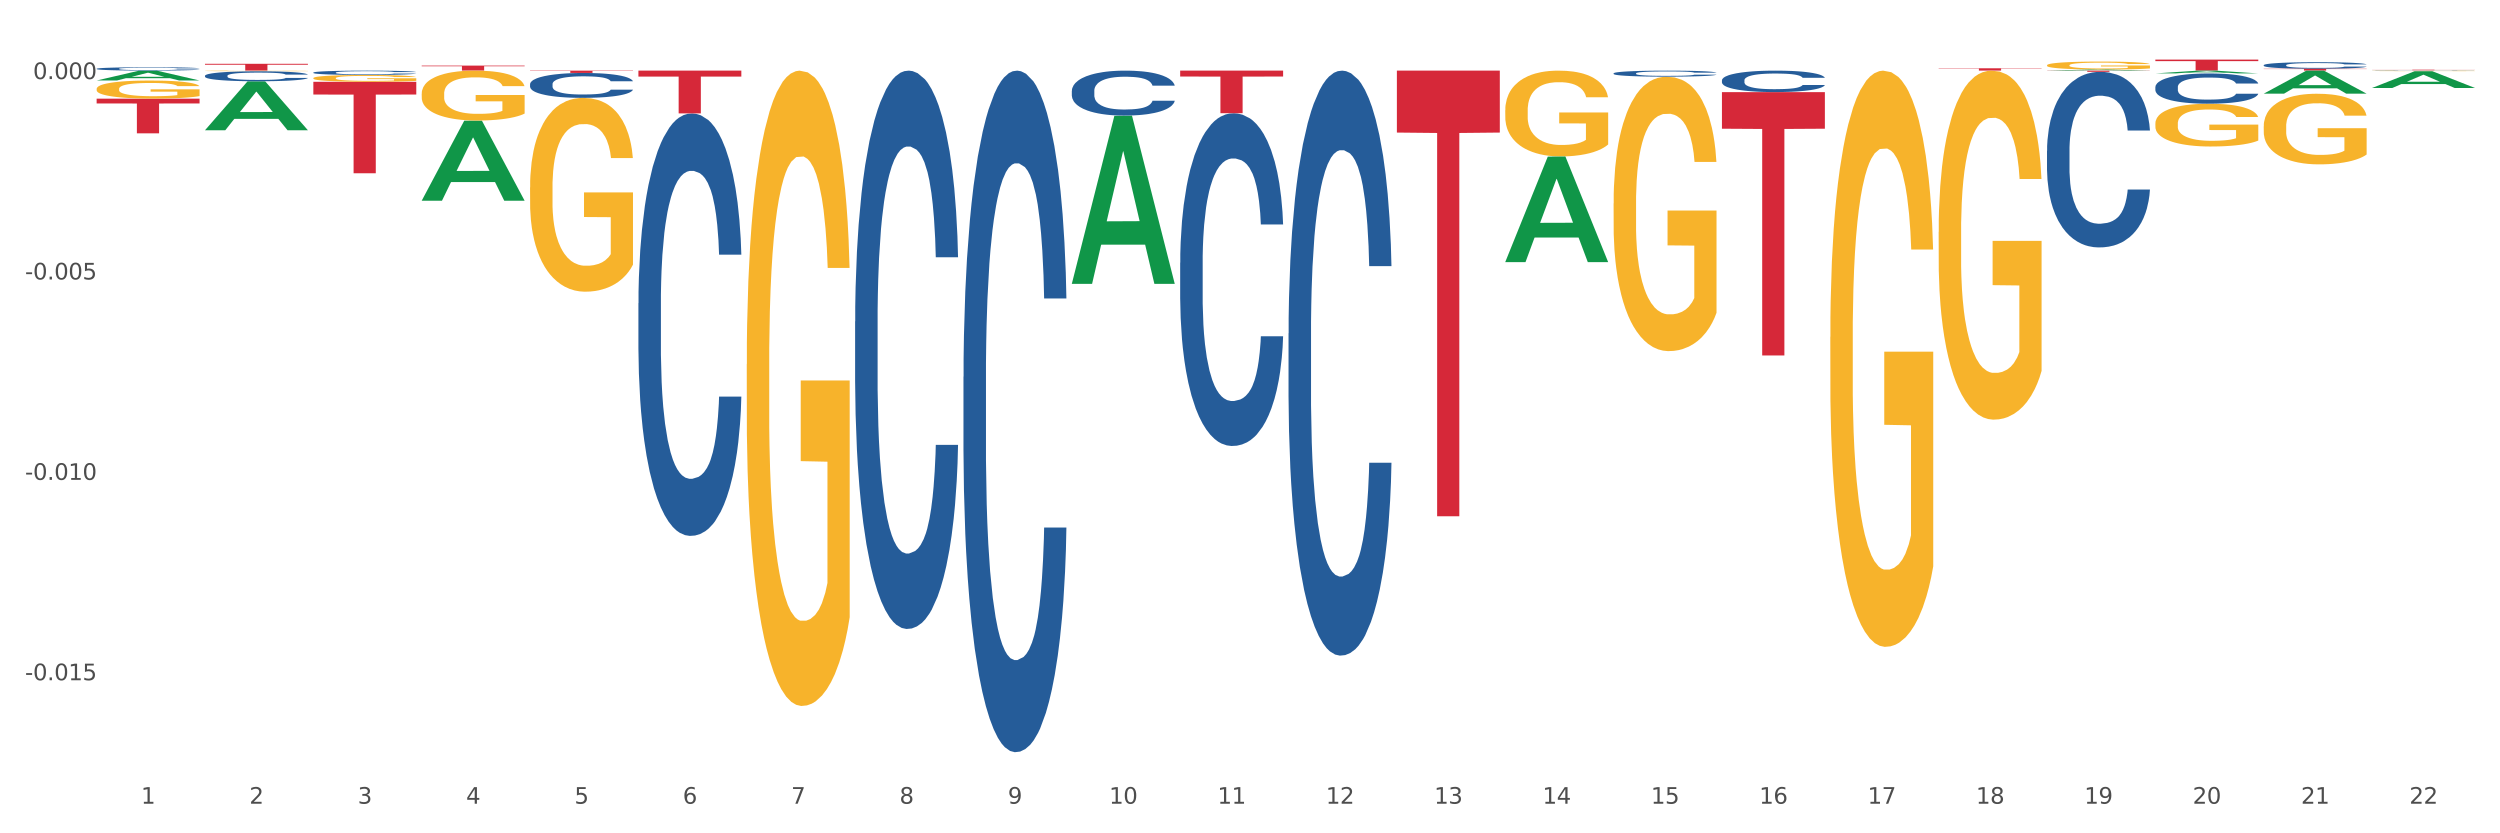 <?xml version="1.0" encoding="utf-8" standalone="no"?>
<!DOCTYPE svg PUBLIC "-//W3C//DTD SVG 1.1//EN"
  "http://www.w3.org/Graphics/SVG/1.1/DTD/svg11.dtd">
<svg xmlns:xlink="http://www.w3.org/1999/xlink" width="1080pt" height="360pt" viewBox="0 0 1080 360" xmlns="http://www.w3.org/2000/svg" version="1.1">
 <rect x="0" y="0" width="1080" height="360" fill="#333333" stroke="none"/>
 <defs>
  <style type="text/css">*{stroke-linejoin: round; stroke-linecap: butt}</style>
 </defs>
 <g id="figure_1">
  <g id="patch_1">
   <path d="M 0 360 
L 1080 360 
L 1080 0 
L 0 0 
z
" style="fill: #ffffff; stroke: #ffffff; stroke-linejoin: miter"/>
  </g>
  <g id="axes_1">
   <g id="matplotlib.axis_1">
    <g id="xtick_1">
     <g id="text_1">
      <!-- 1 -->
      <g style="fill: #4d4d4d" transform="translate(60.927 347.204) scale(0.096 -0.096)">
       <defs>
        <path id="DejaVuSans-31" d="M 794 531 
L 1825 531 
L 1825 4091 
L 703 3866 
L 703 4441 
L 1819 4666 
L 2450 4666 
L 2450 531 
L 3481 531 
L 3481 0 
L 794 0 
L 794 531 
z
" transform="scale(0.016)"/>
       </defs>
       <use xlink:href="#DejaVuSans-31"/>
      </g>
     </g>
    </g>
    <g id="xtick_2">
     <g id="text_2">
      <!-- 2 -->
      <g style="fill: #4d4d4d" transform="translate(107.736 347.204) scale(0.096 -0.096)">
       <defs>
        <path id="DejaVuSans-32" d="M 1228 531 
L 3431 531 
L 3431 0 
L 469 0 
L 469 531 
Q 828 903 1448 1529 
Q 2069 2156 2228 2338 
Q 2531 2678 2651 2914 
Q 2772 3150 2772 3378 
Q 2772 3750 2511 3984 
Q 2250 4219 1831 4219 
Q 1534 4219 1204 4116 
Q 875 4013 500 3803 
L 500 4441 
Q 881 4594 1212 4672 
Q 1544 4750 1819 4750 
Q 2544 4750 2975 4387 
Q 3406 4025 3406 3419 
Q 3406 3131 3298 2873 
Q 3191 2616 2906 2266 
Q 2828 2175 2409 1742 
Q 1991 1309 1228 531 
z
" transform="scale(0.016)"/>
       </defs>
       <use xlink:href="#DejaVuSans-32"/>
      </g>
     </g>
    </g>
    <g id="xtick_3">
     <g id="text_3">
      <!-- 3 -->
      <g style="fill: #4d4d4d" transform="translate(154.544 347.204) scale(0.096 -0.096)">
       <defs>
        <path id="DejaVuSans-33" d="M 2597 2516 
Q 3050 2419 3304 2112 
Q 3559 1806 3559 1356 
Q 3559 666 3084 287 
Q 2609 -91 1734 -91 
Q 1441 -91 1130 -33 
Q 819 25 488 141 
L 488 750 
Q 750 597 1062 519 
Q 1375 441 1716 441 
Q 2309 441 2620 675 
Q 2931 909 2931 1356 
Q 2931 1769 2642 2001 
Q 2353 2234 1838 2234 
L 1294 2234 
L 1294 2753 
L 1863 2753 
Q 2328 2753 2575 2939 
Q 2822 3125 2822 3475 
Q 2822 3834 2567 4026 
Q 2313 4219 1838 4219 
Q 1578 4219 1281 4162 
Q 984 4106 628 3988 
L 628 4550 
Q 988 4650 1302 4700 
Q 1616 4750 1894 4750 
Q 2613 4750 3031 4423 
Q 3450 4097 3450 3541 
Q 3450 3153 3228 2886 
Q 3006 2619 2597 2516 
z
" transform="scale(0.016)"/>
       </defs>
       <use xlink:href="#DejaVuSans-33"/>
      </g>
     </g>
    </g>
    <g id="xtick_4">
     <g id="text_4">
      <!-- 4 -->
      <g style="fill: #4d4d4d" transform="translate(201.353 347.204) scale(0.096 -0.096)">
       <defs>
        <path id="DejaVuSans-34" d="M 2419 4116 
L 825 1625 
L 2419 1625 
L 2419 4116 
z
M 2253 4666 
L 3047 4666 
L 3047 1625 
L 3713 1625 
L 3713 1100 
L 3047 1100 
L 3047 0 
L 2419 0 
L 2419 1100 
L 313 1100 
L 313 1709 
L 2253 4666 
z
" transform="scale(0.016)"/>
       </defs>
       <use xlink:href="#DejaVuSans-34"/>
      </g>
     </g>
    </g>
    <g id="xtick_5">
     <g id="text_5">
      <!-- 5 -->
      <g style="fill: #4d4d4d" transform="translate(248.162 347.204) scale(0.096 -0.096)">
       <defs>
        <path id="DejaVuSans-35" d="M 691 4666 
L 3169 4666 
L 3169 4134 
L 1269 4134 
L 1269 2991 
Q 1406 3038 1543 3061 
Q 1681 3084 1819 3084 
Q 2600 3084 3056 2656 
Q 3513 2228 3513 1497 
Q 3513 744 3044 326 
Q 2575 -91 1722 -91 
Q 1428 -91 1123 -41 
Q 819 9 494 109 
L 494 744 
Q 775 591 1075 516 
Q 1375 441 1709 441 
Q 2250 441 2565 725 
Q 2881 1009 2881 1497 
Q 2881 1984 2565 2268 
Q 2250 2553 1709 2553 
Q 1456 2553 1204 2497 
Q 953 2441 691 2322 
L 691 4666 
z
" transform="scale(0.016)"/>
       </defs>
       <use xlink:href="#DejaVuSans-35"/>
      </g>
     </g>
    </g>
    <g id="xtick_6">
     <g id="text_6">
      <!-- 6 -->
      <g style="fill: #4d4d4d" transform="translate(294.971 347.204) scale(0.096 -0.096)">
       <defs>
        <path id="DejaVuSans-36" d="M 2113 2584 
Q 1688 2584 1439 2293 
Q 1191 2003 1191 1497 
Q 1191 994 1439 701 
Q 1688 409 2113 409 
Q 2538 409 2786 701 
Q 3034 994 3034 1497 
Q 3034 2003 2786 2293 
Q 2538 2584 2113 2584 
z
M 3366 4563 
L 3366 3988 
Q 3128 4100 2886 4159 
Q 2644 4219 2406 4219 
Q 1781 4219 1451 3797 
Q 1122 3375 1075 2522 
Q 1259 2794 1537 2939 
Q 1816 3084 2150 3084 
Q 2853 3084 3261 2657 
Q 3669 2231 3669 1497 
Q 3669 778 3244 343 
Q 2819 -91 2113 -91 
Q 1303 -91 875 529 
Q 447 1150 447 2328 
Q 447 3434 972 4092 
Q 1497 4750 2381 4750 
Q 2619 4750 2861 4703 
Q 3103 4656 3366 4563 
z
" transform="scale(0.016)"/>
       </defs>
       <use xlink:href="#DejaVuSans-36"/>
      </g>
     </g>
    </g>
    <g id="xtick_7">
     <g id="text_7">
      <!-- 7 -->
      <g style="fill: #4d4d4d" transform="translate(341.78 347.204) scale(0.096 -0.096)">
       <defs>
        <path id="DejaVuSans-37" d="M 525 4666 
L 3525 4666 
L 3525 4397 
L 1831 0 
L 1172 0 
L 2766 4134 
L 525 4134 
L 525 4666 
z
" transform="scale(0.016)"/>
       </defs>
       <use xlink:href="#DejaVuSans-37"/>
      </g>
     </g>
    </g>
    <g id="xtick_8">
     <g id="text_8">
      <!-- 8 -->
      <g style="fill: #4d4d4d" transform="translate(388.588 347.204) scale(0.096 -0.096)">
       <defs>
        <path id="DejaVuSans-38" d="M 2034 2216 
Q 1584 2216 1326 1975 
Q 1069 1734 1069 1313 
Q 1069 891 1326 650 
Q 1584 409 2034 409 
Q 2484 409 2743 651 
Q 3003 894 3003 1313 
Q 3003 1734 2745 1975 
Q 2488 2216 2034 2216 
z
M 1403 2484 
Q 997 2584 770 2862 
Q 544 3141 544 3541 
Q 544 4100 942 4425 
Q 1341 4750 2034 4750 
Q 2731 4750 3128 4425 
Q 3525 4100 3525 3541 
Q 3525 3141 3298 2862 
Q 3072 2584 2669 2484 
Q 3125 2378 3379 2068 
Q 3634 1759 3634 1313 
Q 3634 634 3220 271 
Q 2806 -91 2034 -91 
Q 1263 -91 848 271 
Q 434 634 434 1313 
Q 434 1759 690 2068 
Q 947 2378 1403 2484 
z
M 1172 3481 
Q 1172 3119 1398 2916 
Q 1625 2713 2034 2713 
Q 2441 2713 2670 2916 
Q 2900 3119 2900 3481 
Q 2900 3844 2670 4047 
Q 2441 4250 2034 4250 
Q 1625 4250 1398 4047 
Q 1172 3844 1172 3481 
z
" transform="scale(0.016)"/>
       </defs>
       <use xlink:href="#DejaVuSans-38"/>
      </g>
     </g>
    </g>
    <g id="xtick_9">
     <g id="text_9">
      <!-- 9 -->
      <g style="fill: #4d4d4d" transform="translate(435.397 347.204) scale(0.096 -0.096)">
       <defs>
        <path id="DejaVuSans-39" d="M 703 97 
L 703 672 
Q 941 559 1184 500 
Q 1428 441 1663 441 
Q 2288 441 2617 861 
Q 2947 1281 2994 2138 
Q 2813 1869 2534 1725 
Q 2256 1581 1919 1581 
Q 1219 1581 811 2004 
Q 403 2428 403 3163 
Q 403 3881 828 4315 
Q 1253 4750 1959 4750 
Q 2769 4750 3195 4129 
Q 3622 3509 3622 2328 
Q 3622 1225 3098 567 
Q 2575 -91 1691 -91 
Q 1453 -91 1209 -44 
Q 966 3 703 97 
z
M 1959 2075 
Q 2384 2075 2632 2365 
Q 2881 2656 2881 3163 
Q 2881 3666 2632 3958 
Q 2384 4250 1959 4250 
Q 1534 4250 1286 3958 
Q 1038 3666 1038 3163 
Q 1038 2656 1286 2365 
Q 1534 2075 1959 2075 
z
" transform="scale(0.016)"/>
       </defs>
       <use xlink:href="#DejaVuSans-39"/>
      </g>
     </g>
    </g>
    <g id="xtick_10">
     <g id="text_10">
      <!-- 10 -->
      <g style="fill: #4d4d4d" transform="translate(479.152 347.204) scale(0.096 -0.096)">
       <defs>
        <path id="DejaVuSans-30" d="M 2034 4250 
Q 1547 4250 1301 3770 
Q 1056 3291 1056 2328 
Q 1056 1369 1301 889 
Q 1547 409 2034 409 
Q 2525 409 2770 889 
Q 3016 1369 3016 2328 
Q 3016 3291 2770 3770 
Q 2525 4250 2034 4250 
z
M 2034 4750 
Q 2819 4750 3233 4129 
Q 3647 3509 3647 2328 
Q 3647 1150 3233 529 
Q 2819 -91 2034 -91 
Q 1250 -91 836 529 
Q 422 1150 422 2328 
Q 422 3509 836 4129 
Q 1250 4750 2034 4750 
z
" transform="scale(0.016)"/>
       </defs>
       <use xlink:href="#DejaVuSans-31"/>
       <use xlink:href="#DejaVuSans-30" transform="translate(63.623 0)"/>
      </g>
     </g>
    </g>
    <g id="xtick_11">
     <g id="text_11">
      <!-- 11 -->
      <g style="fill: #4d4d4d" transform="translate(525.961 347.204) scale(0.096 -0.096)">
       <use xlink:href="#DejaVuSans-31"/>
       <use xlink:href="#DejaVuSans-31" transform="translate(63.623 0)"/>
      </g>
     </g>
    </g>
    <g id="xtick_12">
     <g id="text_12">
      <!-- 12 -->
      <g style="fill: #4d4d4d" transform="translate(572.77 347.204) scale(0.096 -0.096)">
       <use xlink:href="#DejaVuSans-31"/>
       <use xlink:href="#DejaVuSans-32" transform="translate(63.623 0)"/>
      </g>
     </g>
    </g>
    <g id="xtick_13">
     <g id="text_13">
      <!-- 13 -->
      <g style="fill: #4d4d4d" transform="translate(619.578 347.204) scale(0.096 -0.096)">
       <use xlink:href="#DejaVuSans-31"/>
       <use xlink:href="#DejaVuSans-33" transform="translate(63.623 0)"/>
      </g>
     </g>
    </g>
    <g id="xtick_14">
     <g id="text_14">
      <!-- 14 -->
      <g style="fill: #4d4d4d" transform="translate(666.387 347.204) scale(0.096 -0.096)">
       <use xlink:href="#DejaVuSans-31"/>
       <use xlink:href="#DejaVuSans-34" transform="translate(63.623 0)"/>
      </g>
     </g>
    </g>
    <g id="xtick_15">
     <g id="text_15">
      <!-- 15 -->
      <g style="fill: #4d4d4d" transform="translate(713.196 347.204) scale(0.096 -0.096)">
       <use xlink:href="#DejaVuSans-31"/>
       <use xlink:href="#DejaVuSans-35" transform="translate(63.623 0)"/>
      </g>
     </g>
    </g>
    <g id="xtick_16">
     <g id="text_16">
      <!-- 16 -->
      <g style="fill: #4d4d4d" transform="translate(760.005 347.204) scale(0.096 -0.096)">
       <use xlink:href="#DejaVuSans-31"/>
       <use xlink:href="#DejaVuSans-36" transform="translate(63.623 0)"/>
      </g>
     </g>
    </g>
    <g id="xtick_17">
     <g id="text_17">
      <!-- 17 -->
      <g style="fill: #4d4d4d" transform="translate(806.814 347.204) scale(0.096 -0.096)">
       <use xlink:href="#DejaVuSans-31"/>
       <use xlink:href="#DejaVuSans-37" transform="translate(63.623 0)"/>
      </g>
     </g>
    </g>
    <g id="xtick_18">
     <g id="text_18">
      <!-- 18 -->
      <g style="fill: #4d4d4d" transform="translate(853.623 347.204) scale(0.096 -0.096)">
       <use xlink:href="#DejaVuSans-31"/>
       <use xlink:href="#DejaVuSans-38" transform="translate(63.623 0)"/>
      </g>
     </g>
    </g>
    <g id="xtick_19">
     <g id="text_19">
      <!-- 19 -->
      <g style="fill: #4d4d4d" transform="translate(900.431 347.204) scale(0.096 -0.096)">
       <use xlink:href="#DejaVuSans-31"/>
       <use xlink:href="#DejaVuSans-39" transform="translate(63.623 0)"/>
      </g>
     </g>
    </g>
    <g id="xtick_20">
     <g id="text_20">
      <!-- 20 -->
      <g style="fill: #4d4d4d" transform="translate(947.24 347.204) scale(0.096 -0.096)">
       <use xlink:href="#DejaVuSans-32"/>
       <use xlink:href="#DejaVuSans-30" transform="translate(63.623 0)"/>
      </g>
     </g>
    </g>
    <g id="xtick_21">
     <g id="text_21">
      <!-- 21 -->
      <g style="fill: #4d4d4d" transform="translate(994.049 347.204) scale(0.096 -0.096)">
       <use xlink:href="#DejaVuSans-32"/>
       <use xlink:href="#DejaVuSans-31" transform="translate(63.623 0)"/>
      </g>
     </g>
    </g>
    <g id="xtick_22">
     <g id="text_22">
      <!-- 22 -->
      <g style="fill: #4d4d4d" transform="translate(1040.858 347.204) scale(0.096 -0.096)">
       <use xlink:href="#DejaVuSans-32"/>
       <use xlink:href="#DejaVuSans-32" transform="translate(63.623 0)"/>
      </g>
     </g>
    </g>
    <g id="xtick_23"/>
    <g id="xtick_24"/>
    <g id="xtick_25"/>
    <g id="xtick_26"/>
    <g id="xtick_27"/>
    <g id="xtick_28"/>
    <g id="xtick_29"/>
    <g id="xtick_30"/>
    <g id="xtick_31"/>
    <g id="xtick_32"/>
    <g id="xtick_33"/>
    <g id="xtick_34"/>
    <g id="xtick_35"/>
    <g id="xtick_36"/>
    <g id="xtick_37"/>
    <g id="xtick_38"/>
    <g id="xtick_39"/>
    <g id="xtick_40"/>
    <g id="xtick_41"/>
    <g id="xtick_42"/>
    <g id="xtick_43"/>
   </g>
   <g id="matplotlib.axis_2">
    <g id="ytick_1">
     <g id="text_23">
      <!-- -0.015 -->
      <g style="fill: #4d4d4d" transform="translate(10.8 293.868) scale(0.096 -0.096)">
       <defs>
        <path id="DejaVuSans-2d" d="M 313 2009 
L 1997 2009 
L 1997 1497 
L 313 1497 
L 313 2009 
z
" transform="scale(0.016)"/>
        <path id="DejaVuSans-2e" d="M 684 794 
L 1344 794 
L 1344 0 
L 684 0 
L 684 794 
z
" transform="scale(0.016)"/>
       </defs>
       <use xlink:href="#DejaVuSans-2d"/>
       <use xlink:href="#DejaVuSans-30" transform="translate(36.084 0)"/>
       <use xlink:href="#DejaVuSans-2e" transform="translate(99.707 0)"/>
       <use xlink:href="#DejaVuSans-30" transform="translate(131.494 0)"/>
       <use xlink:href="#DejaVuSans-31" transform="translate(195.117 0)"/>
       <use xlink:href="#DejaVuSans-35" transform="translate(258.74 0)"/>
      </g>
     </g>
    </g>
    <g id="ytick_2">
     <g id="text_24">
      <!-- -0.010 -->
      <g style="fill: #4d4d4d" transform="translate(10.8 207.299) scale(0.096 -0.096)">
       <use xlink:href="#DejaVuSans-2d"/>
       <use xlink:href="#DejaVuSans-30" transform="translate(36.084 0)"/>
       <use xlink:href="#DejaVuSans-2e" transform="translate(99.707 0)"/>
       <use xlink:href="#DejaVuSans-30" transform="translate(131.494 0)"/>
       <use xlink:href="#DejaVuSans-31" transform="translate(195.117 0)"/>
       <use xlink:href="#DejaVuSans-30" transform="translate(258.74 0)"/>
      </g>
     </g>
    </g>
    <g id="ytick_3">
     <g id="text_25">
      <!-- -0.005 -->
      <g style="fill: #4d4d4d" transform="translate(10.8 120.73) scale(0.096 -0.096)">
       <use xlink:href="#DejaVuSans-2d"/>
       <use xlink:href="#DejaVuSans-30" transform="translate(36.084 0)"/>
       <use xlink:href="#DejaVuSans-2e" transform="translate(99.707 0)"/>
       <use xlink:href="#DejaVuSans-30" transform="translate(131.494 0)"/>
       <use xlink:href="#DejaVuSans-30" transform="translate(195.117 0)"/>
       <use xlink:href="#DejaVuSans-35" transform="translate(258.74 0)"/>
      </g>
     </g>
    </g>
    <g id="ytick_4">
     <g id="text_26">
      <!-- 0.000 -->
      <g style="fill: #4d4d4d" transform="translate(14.264 34.161) scale(0.096 -0.096)">
       <use xlink:href="#DejaVuSans-30"/>
       <use xlink:href="#DejaVuSans-2e" transform="translate(63.623 0)"/>
       <use xlink:href="#DejaVuSans-30" transform="translate(95.41 0)"/>
       <use xlink:href="#DejaVuSans-30" transform="translate(159.033 0)"/>
       <use xlink:href="#DejaVuSans-30" transform="translate(222.656 0)"/>
      </g>
     </g>
    </g>
    <g id="ytick_5"/>
    <g id="ytick_6"/>
    <g id="ytick_7"/>
    <g id="ytick_8"/>
   </g>
   <g id="PolyCollection_1">
    <path d="M 41.746 34.766 
L 41.792 34.762 
L 60.13 30.517 
L 67.74 30.513 
L 86.215 34.774 
L 77.413 34.774 
L 73.424 33.782 
L 54.491 33.782 
L 54.354 33.798 
L 50.503 34.774 
L 41.746 34.774 
L 41.746 34.766 
L 56.875 33.19 
L 71.041 33.186 
L 64.027 31.421 
L 63.935 31.413 
L 63.843 31.425 
L 56.829 33.186 
L 56.875 33.19 
L 41.746 34.766 
z
" clip-path="url(#p421b8b2869)" style="fill: #109648"/>
    <path d="M 88.555 56.238 
L 88.601 56.218 
L 106.939 35.143 
L 114.549 35.123 
L 133.024 56.278 
L 124.222 56.278 
L 120.233 51.351 
L 101.3 51.351 
L 101.162 51.431 
L 97.311 56.278 
L 88.555 56.278 
L 88.555 56.238 
L 103.684 48.412 
L 117.849 48.392 
L 110.835 39.632 
L 110.744 39.592 
L 110.652 39.652 
L 103.638 48.392 
L 103.684 48.412 
L 88.555 56.238 
z
" clip-path="url(#p421b8b2869)" style="fill: #109648"/>
    <path d="M 182.173 86.658 
L 182.219 86.626 
L 200.556 52.121 
L 208.166 52.089 
L 226.641 86.723 
L 217.839 86.723 
L 213.851 78.658 
L 194.917 78.658 
L 194.78 78.788 
L 190.929 86.723 
L 182.173 86.723 
L 182.173 86.658 
L 197.301 73.845 
L 211.467 73.813 
L 204.453 59.471 
L 204.361 59.406 
L 204.27 59.504 
L 197.256 73.813 
L 197.301 73.845 
L 182.173 86.658 
z
" clip-path="url(#p421b8b2869)" style="fill: #109648"/>
    <path d="M 1024.732 37.992 
L 1024.777 37.986 
L 1043.115 30.757 
L 1050.725 30.751 
L 1069.2 38.006 
L 1060.398 38.006 
L 1056.41 36.316 
L 1037.476 36.316 
L 1037.339 36.344 
L 1033.488 38.006 
L 1024.732 38.006 
L 1024.732 37.992 
L 1039.86 35.308 
L 1054.026 35.301 
L 1047.012 32.297 
L 1046.92 32.283 
L 1046.828 32.304 
L 1039.814 35.301 
L 1039.86 35.308 
L 1024.732 37.992 
z
" clip-path="url(#p421b8b2869)" style="fill: #109648"/>
    <path d="M 743.879 39.792 
L 788.347 39.792 
L 788.347 55.603 
L 770.855 55.71 
L 770.855 153.569 
L 761.266 153.569 
L 761.266 55.71 
L 743.879 55.603 
L 743.879 39.898 
L 743.879 39.792 
z
" clip-path="url(#p421b8b2869)" style="fill: #d62839"/>
    <path d="M 837.496 29.498 
L 881.965 29.498 
L 881.965 29.637 
L 864.472 29.638 
L 864.472 30.494 
L 854.883 30.494 
L 854.883 29.638 
L 837.496 29.637 
L 837.496 29.499 
L 837.496 29.498 
z
" clip-path="url(#p421b8b2869)" style="fill: #d62839"/>
    <path d="M 603.452 30.513 
L 647.921 30.513 
L 647.921 57.267 
L 630.428 57.447 
L 630.428 223.027 
L 620.839 223.027 
L 620.839 57.447 
L 603.452 57.267 
L 603.452 30.694 
L 603.452 30.513 
z
" clip-path="url(#p421b8b2869)" style="fill: #d62839"/>
    <path d="M 931.114 25.759 
L 975.582 25.759 
L 975.582 26.418 
L 958.09 26.422 
L 958.09 30.494 
L 948.501 30.494 
L 948.501 26.422 
L 931.114 26.418 
L 931.114 25.764 
L 931.114 25.759 
z
" clip-path="url(#p421b8b2869)" style="fill: #d62839"/>
    <path d="M 463.026 122.494 
L 463.072 122.425 
L 481.409 50.017 
L 489.019 49.949 
L 507.494 122.63 
L 498.692 122.63 
L 494.704 105.705 
L 475.77 105.705 
L 475.633 105.978 
L 471.782 122.63 
L 463.026 122.63 
L 463.026 122.494 
L 478.154 95.605 
L 492.32 95.537 
L 485.306 65.44 
L 485.214 65.304 
L 485.122 65.509 
L 478.108 95.537 
L 478.154 95.605 
L 463.026 122.494 
z
" clip-path="url(#p421b8b2869)" style="fill: #109648"/>
    <path d="M 322.599 157.347 
L 322.652 157.097 
L 322.652 148.073 
L 322.757 140.302 
L 323.282 121.503 
L 324.069 105.962 
L 324.647 97.69 
L 325.224 90.922 
L 325.907 84.155 
L 326.747 77.136 
L 328.27 66.859 
L 329.215 61.595 
L 330.37 56.081 
L 332.47 48.06 
L 333.992 43.548 
L 335.567 39.788 
L 338.14 35.276 
L 339.82 33.271 
L 341.605 31.767 
L 343.757 30.764 
L 345.385 30.513 
L 348.955 31.265 
L 352 33.521 
L 353.47 35.276 
L 355.36 38.284 
L 356.358 40.289 
L 357.985 44.3 
L 359.665 49.564 
L 360.82 54.075 
L 362.553 62.598 
L 363.865 71.12 
L 365.073 81.648 
L 365.703 88.917 
L 366.175 95.685 
L 366.595 103.455 
L 367.015 115.738 
L 357.565 115.738 
L 357.198 106.965 
L 356.62 98.693 
L 355.78 90.672 
L 355.045 85.659 
L 353.785 79.392 
L 352.63 75.382 
L 351.422 72.374 
L 349.952 69.867 
L 348.797 68.614 
L 347.17 67.611 
L 343.967 67.862 
L 341.815 69.867 
L 340.345 72.374 
L 339.4 74.63 
L 338.56 77.136 
L 337.615 80.645 
L 336.512 85.909 
L 335.725 90.672 
L 334.937 96.688 
L 334.307 102.704 
L 333.73 109.722 
L 333.257 117.242 
L 332.89 125.012 
L 332.575 134.537 
L 332.312 150.329 
L 332.312 184.669 
L 332.417 192.44 
L 332.68 202.717 
L 332.995 210.487 
L 333.52 219.762 
L 333.992 226.028 
L 334.885 235.052 
L 335.882 242.572 
L 336.67 247.334 
L 337.457 251.345 
L 338.822 256.859 
L 340.345 261.371 
L 341.657 264.128 
L 343.442 266.635 
L 344.65 267.638 
L 345.7 268.139 
L 348.272 268.139 
L 350.11 267.387 
L 352.157 265.632 
L 353.733 263.377 
L 355.045 260.619 
L 356.515 256.107 
L 357.46 251.846 
L 357.46 199.458 
L 345.91 199.208 
L 345.91 164.366 
L 367.068 164.366 
L 367.068 266.635 
L 366.175 271.899 
L 365.178 276.661 
L 364.128 280.923 
L 362.553 286.187 
L 360.663 291.2 
L 358.983 294.709 
L 357.198 297.717 
L 355.098 300.474 
L 352.367 302.981 
L 350.687 303.983 
L 348.587 304.735 
L 346.12 304.986 
L 343.967 304.485 
L 341.867 303.231 
L 339.662 300.975 
L 337.51 297.717 
L 335.882 294.458 
L 334.255 290.448 
L 332.522 285.184 
L 331.157 280.171 
L 330.107 275.659 
L 328.952 269.894 
L 327.692 262.374 
L 326.747 255.606 
L 325.907 248.588 
L 325.014 239.564 
L 324.384 231.793 
L 323.754 222.018 
L 323.387 214.748 
L 322.967 203.469 
L 322.652 187.677 
L 322.599 157.347 
z
" clip-path="url(#p421b8b2869)" style="fill: #f7b32b"/>
    <path d="M 697.07 87.919 
L 697.122 87.811 
L 697.122 83.914 
L 697.227 80.557 
L 697.752 72.438 
L 698.54 65.725 
L 699.117 62.153 
L 699.695 59.23 
L 700.377 56.306 
L 701.217 53.275 
L 702.74 48.836 
L 703.685 46.563 
L 704.84 44.181 
L 706.94 40.717 
L 708.463 38.768 
L 710.038 37.144 
L 712.61 35.195 
L 714.29 34.329 
L 716.075 33.679 
L 718.228 33.246 
L 719.855 33.138 
L 723.425 33.463 
L 726.47 34.437 
L 727.941 35.195 
L 729.831 36.494 
L 730.828 37.36 
L 732.456 39.093 
L 734.136 41.366 
L 735.291 43.315 
L 737.023 46.996 
L 738.336 50.677 
L 739.543 55.224 
L 740.173 58.363 
L 740.646 61.287 
L 741.066 64.643 
L 741.486 69.948 
L 732.036 69.948 
L 731.668 66.158 
L 731.091 62.586 
L 730.251 59.121 
L 729.516 56.956 
L 728.256 54.249 
L 727.101 52.517 
L 725.893 51.218 
L 724.423 50.135 
L 723.268 49.594 
L 721.64 49.161 
L 718.438 49.269 
L 716.285 50.135 
L 714.815 51.218 
L 713.87 52.192 
L 713.03 53.275 
L 712.085 54.791 
L 710.983 57.064 
L 710.195 59.121 
L 709.408 61.72 
L 708.778 64.318 
L 708.2 67.349 
L 707.728 70.597 
L 707.36 73.953 
L 707.045 78.067 
L 706.783 84.888 
L 706.783 99.72 
L 706.888 103.076 
L 707.15 107.515 
L 707.465 110.871 
L 707.99 114.877 
L 708.463 117.584 
L 709.355 121.481 
L 710.353 124.729 
L 711.14 126.786 
L 711.928 128.518 
L 713.293 130.9 
L 714.815 132.849 
L 716.128 134.04 
L 717.913 135.122 
L 719.12 135.555 
L 720.17 135.772 
L 722.743 135.772 
L 724.58 135.447 
L 726.628 134.689 
L 728.203 133.715 
L 729.516 132.524 
L 730.986 130.575 
L 731.931 128.735 
L 731.931 106.108 
L 720.38 105.999 
L 720.38 90.951 
L 741.538 90.951 
L 741.538 135.122 
L 740.646 137.396 
L 739.648 139.453 
L 738.598 141.293 
L 737.023 143.567 
L 735.133 145.732 
L 733.453 147.248 
L 731.668 148.547 
L 729.568 149.738 
L 726.838 150.82 
L 725.158 151.253 
L 723.058 151.578 
L 720.59 151.687 
L 718.438 151.47 
L 716.338 150.929 
L 714.133 149.954 
L 711.98 148.547 
L 710.353 147.139 
L 708.725 145.407 
L 706.993 143.134 
L 705.628 140.968 
L 704.578 139.02 
L 703.423 136.53 
L 702.163 133.282 
L 701.217 130.359 
L 700.377 127.327 
L 699.485 123.43 
L 698.855 120.074 
L 698.225 115.851 
L 697.857 112.712 
L 697.437 107.84 
L 697.122 101.019 
L 697.07 87.919 
z
" clip-path="url(#p421b8b2869)" style="fill: #f7b32b"/>
    <path d="M 650.261 47.644 
L 650.314 47.61 
L 650.314 46.391 
L 650.419 45.342 
L 650.944 42.803 
L 651.731 40.704 
L 652.309 39.587 
L 652.886 38.673 
L 653.569 37.758 
L 654.409 36.81 
L 655.931 35.422 
L 656.876 34.711 
L 658.031 33.967 
L 660.131 32.883 
L 661.654 32.274 
L 663.229 31.766 
L 665.801 31.157 
L 667.481 30.886 
L 669.266 30.683 
L 671.419 30.547 
L 673.047 30.513 
L 676.617 30.615 
L 679.662 30.92 
L 681.132 31.157 
L 683.022 31.563 
L 684.019 31.834 
L 685.647 32.375 
L 687.327 33.086 
L 688.482 33.696 
L 690.214 34.847 
L 691.527 35.998 
L 692.734 37.42 
L 693.364 38.402 
L 693.837 39.316 
L 694.257 40.365 
L 694.677 42.024 
L 685.227 42.024 
L 684.859 40.839 
L 684.282 39.722 
L 683.442 38.639 
L 682.707 37.962 
L 681.447 37.115 
L 680.292 36.574 
L 679.084 36.167 
L 677.614 35.829 
L 676.459 35.659 
L 674.832 35.524 
L 671.629 35.558 
L 669.476 35.829 
L 668.006 36.167 
L 667.061 36.472 
L 666.221 36.81 
L 665.276 37.284 
L 664.174 37.995 
L 663.386 38.639 
L 662.599 39.451 
L 661.969 40.264 
L 661.391 41.212 
L 660.919 42.227 
L 660.551 43.277 
L 660.236 44.563 
L 659.974 46.696 
L 659.974 51.334 
L 660.079 52.384 
L 660.341 53.772 
L 660.656 54.821 
L 661.181 56.074 
L 661.654 56.92 
L 662.546 58.139 
L 663.544 59.155 
L 664.331 59.798 
L 665.119 60.34 
L 666.484 61.085 
L 668.006 61.694 
L 669.319 62.066 
L 671.104 62.405 
L 672.312 62.54 
L 673.362 62.608 
L 675.934 62.608 
L 677.772 62.506 
L 679.819 62.269 
L 681.394 61.965 
L 682.707 61.592 
L 684.177 60.983 
L 685.122 60.407 
L 685.122 53.332 
L 673.572 53.298 
L 673.572 48.592 
L 694.729 48.592 
L 694.729 62.405 
L 693.837 63.116 
L 692.839 63.759 
L 691.789 64.335 
L 690.214 65.046 
L 688.324 65.723 
L 686.644 66.197 
L 684.859 66.603 
L 682.759 66.975 
L 680.029 67.314 
L 678.349 67.449 
L 676.249 67.551 
L 673.782 67.585 
L 671.629 67.517 
L 669.529 67.348 
L 667.324 67.043 
L 665.171 66.603 
L 663.544 66.163 
L 661.916 65.621 
L 660.184 64.91 
L 658.819 64.233 
L 657.769 63.624 
L 656.614 62.845 
L 655.354 61.829 
L 654.409 60.915 
L 653.569 59.967 
L 652.676 58.749 
L 652.046 57.699 
L 651.416 56.379 
L 651.049 55.397 
L 650.629 53.873 
L 650.314 51.741 
L 650.261 47.644 
z
" clip-path="url(#p421b8b2869)" style="fill: #f7b32b"/>
    <path d="M 135.364 35.349 
L 179.833 35.349 
L 179.833 40.839 
L 162.34 40.877 
L 162.34 74.855 
L 152.751 74.855 
L 152.751 40.877 
L 135.364 40.839 
L 135.364 35.387 
L 135.364 35.349 
z
" clip-path="url(#p421b8b2869)" style="fill: #d62839"/>
    <path d="M 182.173 28.336 
L 226.641 28.336 
L 226.641 28.636 
L 209.149 28.638 
L 209.149 30.494 
L 199.56 30.494 
L 199.56 28.638 
L 182.173 28.636 
L 182.173 28.338 
L 182.173 28.336 
z
" clip-path="url(#p421b8b2869)" style="fill: #d62839"/>
    <path d="M 41.746 42.617 
L 86.215 42.617 
L 86.215 44.699 
L 68.723 44.713 
L 68.723 57.596 
L 59.133 57.596 
L 59.133 44.713 
L 41.746 44.699 
L 41.746 42.631 
L 41.746 42.617 
z
" clip-path="url(#p421b8b2869)" style="fill: #d62839"/>
    <path d="M 88.555 27.57 
L 133.024 27.57 
L 133.024 27.976 
L 115.531 27.979 
L 115.531 30.494 
L 105.942 30.494 
L 105.942 27.979 
L 88.555 27.976 
L 88.555 27.573 
L 88.555 27.57 
z
" clip-path="url(#p421b8b2869)" style="fill: #d62839"/>
    <path d="M 135.364 31.349 
L 135.417 31.347 
L 135.417 31.3 
L 135.574 31.235 
L 136.153 31.116 
L 136.888 31.026 
L 138.15 30.921 
L 138.833 30.877 
L 139.727 30.828 
L 141.567 30.748 
L 143.669 30.68 
L 145.141 30.642 
L 146.245 30.619 
L 148.715 30.576 
L 150.134 30.558 
L 151.606 30.542 
L 152.868 30.532 
L 154.97 30.52 
L 156.652 30.515 
L 158.597 30.513 
L 160.226 30.515 
L 162.382 30.522 
L 165.535 30.542 
L 166.744 30.554 
L 168.374 30.575 
L 170.056 30.602 
L 171.422 30.629 
L 172.999 30.668 
L 174.629 30.719 
L 176.206 30.783 
L 177.309 30.843 
L 178.203 30.906 
L 178.991 30.982 
L 179.57 31.065 
L 179.833 31.135 
L 170.213 31.135 
L 169.951 31.072 
L 169.425 31.004 
L 168.899 30.958 
L 168.321 30.921 
L 167.428 30.879 
L 166.639 30.851 
L 165.325 30.819 
L 164.116 30.799 
L 163.117 30.787 
L 161.908 30.777 
L 159.333 30.766 
L 157.493 30.766 
L 156.337 30.77 
L 154.918 30.778 
L 153.709 30.79 
L 152.289 30.811 
L 151.186 30.833 
L 150.082 30.862 
L 149.451 30.882 
L 148.505 30.919 
L 147.874 30.95 
L 147.033 31.002 
L 146.56 31.04 
L 145.719 31.137 
L 145.351 31.208 
L 145.193 31.257 
L 145.088 31.311 
L 145.088 31.576 
L 145.404 31.695 
L 145.666 31.746 
L 146.087 31.804 
L 146.875 31.879 
L 148.032 31.952 
L 149.241 32.004 
L 150.239 32.036 
L 151.186 32.06 
L 152.132 32.079 
L 153.288 32.096 
L 154.234 32.106 
L 155.653 32.116 
L 157.336 32.121 
L 158.65 32.121 
L 161.33 32.113 
L 162.539 32.104 
L 163.696 32.092 
L 164.957 32.074 
L 165.956 32.053 
L 166.534 32.038 
L 167.48 32.006 
L 168.216 31.972 
L 168.847 31.933 
L 169.267 31.899 
L 169.74 31.848 
L 170.108 31.79 
L 170.213 31.76 
L 179.833 31.76 
L 179.622 31.821 
L 179.254 31.88 
L 178.518 31.96 
L 177.94 32.006 
L 177.047 32.062 
L 176.101 32.109 
L 174.786 32.162 
L 173.577 32.201 
L 172.316 32.235 
L 170.949 32.266 
L 168.479 32.308 
L 167.585 32.32 
L 165.693 32.34 
L 164.221 32.352 
L 162.066 32.364 
L 159.859 32.371 
L 157.546 32.373 
L 155.496 32.369 
L 153.236 32.359 
L 151.816 32.349 
L 150.239 32.334 
L 148.4 32.31 
L 146.665 32.281 
L 145.036 32.247 
L 143.511 32.208 
L 142.092 32.164 
L 140.252 32.091 
L 138.886 32.019 
L 137.887 31.953 
L 137.204 31.897 
L 136.521 31.826 
L 136.153 31.777 
L 135.574 31.658 
L 135.364 31.547 
L 135.364 31.349 
z
" clip-path="url(#p421b8b2869)" style="fill: #255c99"/>
    <path d="M 228.982 36.354 
L 229.034 36.344 
L 229.034 36.07 
L 229.192 35.697 
L 229.77 35.01 
L 230.506 34.489 
L 231.768 33.881 
L 232.451 33.626 
L 233.344 33.341 
L 235.184 32.88 
L 237.287 32.487 
L 238.758 32.271 
L 239.862 32.134 
L 242.333 31.888 
L 243.752 31.78 
L 245.224 31.692 
L 246.485 31.633 
L 248.588 31.564 
L 250.27 31.535 
L 252.215 31.525 
L 253.844 31.535 
L 255.999 31.574 
L 259.153 31.692 
L 260.362 31.761 
L 261.991 31.878 
L 263.673 32.035 
L 265.04 32.192 
L 266.617 32.418 
L 268.246 32.713 
L 269.823 33.086 
L 270.927 33.429 
L 271.821 33.792 
L 272.609 34.234 
L 273.187 34.715 
L 273.45 35.117 
L 263.831 35.117 
L 263.568 34.754 
L 263.043 34.362 
L 262.517 34.097 
L 261.939 33.881 
L 261.045 33.635 
L 260.257 33.478 
L 258.943 33.292 
L 257.734 33.174 
L 256.735 33.105 
L 255.526 33.046 
L 252.951 32.988 
L 251.111 32.988 
L 249.954 33.007 
L 248.535 33.056 
L 247.326 33.125 
L 245.907 33.243 
L 244.803 33.37 
L 243.699 33.537 
L 243.069 33.655 
L 242.123 33.871 
L 241.492 34.048 
L 240.651 34.352 
L 240.178 34.568 
L 239.337 35.127 
L 238.969 35.54 
L 238.811 35.824 
L 238.706 36.138 
L 238.706 37.67 
L 239.021 38.357 
L 239.284 38.651 
L 239.705 38.985 
L 240.493 39.417 
L 241.649 39.839 
L 242.858 40.143 
L 243.857 40.33 
L 244.803 40.467 
L 245.749 40.575 
L 246.906 40.673 
L 247.852 40.732 
L 249.271 40.791 
L 250.953 40.82 
L 252.267 40.82 
L 254.948 40.771 
L 256.157 40.722 
L 257.313 40.653 
L 258.575 40.546 
L 259.573 40.428 
L 260.152 40.339 
L 261.098 40.153 
L 261.834 39.957 
L 262.464 39.731 
L 262.885 39.535 
L 263.358 39.24 
L 263.726 38.906 
L 263.831 38.73 
L 273.45 38.73 
L 273.24 39.083 
L 272.872 39.427 
L 272.136 39.888 
L 271.558 40.153 
L 270.664 40.477 
L 269.718 40.752 
L 268.404 41.056 
L 267.195 41.282 
L 265.934 41.478 
L 264.567 41.655 
L 262.097 41.9 
L 261.203 41.969 
L 259.311 42.087 
L 257.839 42.155 
L 255.684 42.224 
L 253.476 42.263 
L 251.163 42.273 
L 249.113 42.253 
L 246.853 42.195 
L 245.434 42.136 
L 243.857 42.047 
L 242.017 41.91 
L 240.283 41.743 
L 238.653 41.547 
L 237.129 41.321 
L 235.71 41.066 
L 233.87 40.644 
L 232.503 40.231 
L 231.505 39.849 
L 230.821 39.525 
L 230.138 39.112 
L 229.77 38.828 
L 229.192 38.141 
L 228.982 37.503 
L 228.982 36.354 
z
" clip-path="url(#p421b8b2869)" style="fill: #255c99"/>
    <path d="M 41.746 29.701 
L 41.799 29.7 
L 41.799 29.663 
L 41.957 29.613 
L 42.535 29.521 
L 43.271 29.451 
L 44.532 29.37 
L 45.216 29.336 
L 46.109 29.298 
L 47.949 29.236 
L 50.051 29.183 
L 51.523 29.154 
L 52.627 29.136 
L 55.098 29.103 
L 56.517 29.088 
L 57.988 29.077 
L 59.25 29.069 
L 61.353 29.059 
L 63.035 29.056 
L 64.979 29.054 
L 66.609 29.056 
L 68.764 29.061 
L 71.918 29.077 
L 73.127 29.086 
L 74.756 29.102 
L 76.438 29.123 
L 77.805 29.144 
L 79.382 29.174 
L 81.011 29.213 
L 82.588 29.263 
L 83.692 29.309 
L 84.585 29.358 
L 85.374 29.417 
L 85.952 29.482 
L 86.215 29.536 
L 76.596 29.536 
L 76.333 29.487 
L 75.807 29.434 
L 75.282 29.399 
L 74.704 29.37 
L 73.81 29.337 
L 73.022 29.316 
L 71.707 29.291 
L 70.499 29.275 
L 69.5 29.266 
L 68.291 29.258 
L 65.715 29.25 
L 63.876 29.25 
L 62.719 29.253 
L 61.3 29.259 
L 60.091 29.269 
L 58.672 29.284 
L 57.568 29.301 
L 56.464 29.324 
L 55.833 29.34 
L 54.887 29.369 
L 54.257 29.392 
L 53.416 29.433 
L 52.942 29.462 
L 52.101 29.537 
L 51.733 29.592 
L 51.576 29.63 
L 51.471 29.672 
L 51.471 29.878 
L 51.786 29.97 
L 52.049 30.009 
L 52.469 30.054 
L 53.258 30.112 
L 54.414 30.168 
L 55.623 30.209 
L 56.622 30.234 
L 57.568 30.252 
L 58.514 30.267 
L 59.671 30.28 
L 60.617 30.288 
L 62.036 30.296 
L 63.718 30.3 
L 65.032 30.3 
L 67.713 30.293 
L 68.922 30.287 
L 70.078 30.277 
L 71.34 30.263 
L 72.338 30.247 
L 72.916 30.235 
L 73.863 30.21 
L 74.598 30.184 
L 75.229 30.154 
L 75.65 30.127 
L 76.123 30.088 
L 76.491 30.043 
L 76.596 30.02 
L 86.215 30.02 
L 86.005 30.067 
L 85.637 30.113 
L 84.901 30.175 
L 84.323 30.21 
L 83.429 30.254 
L 82.483 30.291 
L 81.169 30.331 
L 79.96 30.362 
L 78.698 30.388 
L 77.332 30.412 
L 74.861 30.444 
L 73.968 30.454 
L 72.075 30.469 
L 70.604 30.479 
L 68.449 30.488 
L 66.241 30.493 
L 63.928 30.494 
L 61.878 30.492 
L 59.618 30.484 
L 58.199 30.476 
L 56.622 30.464 
L 54.782 30.446 
L 53.048 30.423 
L 51.418 30.397 
L 49.894 30.367 
L 48.475 30.333 
L 46.635 30.276 
L 45.268 30.221 
L 44.27 30.17 
L 43.586 30.126 
L 42.903 30.071 
L 42.535 30.033 
L 41.957 29.941 
L 41.746 29.855 
L 41.746 29.701 
z
" clip-path="url(#p421b8b2869)" style="fill: #255c99"/>
    <path d="M 1024.732 30.614 
L 1024.784 30.614 
L 1024.784 30.607 
L 1024.889 30.601 
L 1025.414 30.586 
L 1026.202 30.573 
L 1026.779 30.567 
L 1027.357 30.561 
L 1028.039 30.556 
L 1028.879 30.55 
L 1030.402 30.542 
L 1031.347 30.538 
L 1032.502 30.534 
L 1034.602 30.527 
L 1036.124 30.524 
L 1037.699 30.521 
L 1040.272 30.517 
L 1041.952 30.516 
L 1043.737 30.514 
L 1045.89 30.514 
L 1047.517 30.513 
L 1051.087 30.514 
L 1054.132 30.516 
L 1055.602 30.517 
L 1057.492 30.52 
L 1058.49 30.521 
L 1060.117 30.524 
L 1061.797 30.529 
L 1062.952 30.532 
L 1064.685 30.539 
L 1065.997 30.546 
L 1067.205 30.554 
L 1067.835 30.56 
L 1068.307 30.565 
L 1068.727 30.571 
L 1069.147 30.581 
L 1059.697 30.581 
L 1059.33 30.574 
L 1058.752 30.568 
L 1057.912 30.561 
L 1057.177 30.557 
L 1055.917 30.552 
L 1054.762 30.549 
L 1053.555 30.547 
L 1052.085 30.545 
L 1050.93 30.544 
L 1049.302 30.543 
L 1046.1 30.543 
L 1043.947 30.545 
L 1042.477 30.547 
L 1041.532 30.549 
L 1040.692 30.55 
L 1039.747 30.553 
L 1038.644 30.557 
L 1037.857 30.561 
L 1037.069 30.566 
L 1036.439 30.571 
L 1035.862 30.576 
L 1035.389 30.582 
L 1035.022 30.589 
L 1034.707 30.596 
L 1034.444 30.609 
L 1034.444 30.636 
L 1034.549 30.642 
L 1034.812 30.65 
L 1035.127 30.656 
L 1035.652 30.664 
L 1036.124 30.669 
L 1037.017 30.676 
L 1038.014 30.682 
L 1038.802 30.686 
L 1039.589 30.689 
L 1040.954 30.693 
L 1042.477 30.697 
L 1043.79 30.699 
L 1045.575 30.701 
L 1046.782 30.702 
L 1047.832 30.702 
L 1050.405 30.702 
L 1052.242 30.702 
L 1054.29 30.7 
L 1055.865 30.698 
L 1057.177 30.696 
L 1058.647 30.693 
L 1059.592 30.689 
L 1059.592 30.648 
L 1048.042 30.647 
L 1048.042 30.62 
L 1069.2 30.62 
L 1069.2 30.701 
L 1068.307 30.705 
L 1067.31 30.709 
L 1066.26 30.712 
L 1064.685 30.717 
L 1062.795 30.721 
L 1061.115 30.723 
L 1059.33 30.726 
L 1057.23 30.728 
L 1054.5 30.73 
L 1052.82 30.731 
L 1050.72 30.731 
L 1048.252 30.732 
L 1046.1 30.731 
L 1044 30.73 
L 1041.794 30.728 
L 1039.642 30.726 
L 1038.014 30.723 
L 1036.387 30.72 
L 1034.654 30.716 
L 1033.289 30.712 
L 1032.239 30.708 
L 1031.084 30.704 
L 1029.824 30.698 
L 1028.879 30.692 
L 1028.039 30.687 
L 1027.147 30.68 
L 1026.517 30.673 
L 1025.887 30.666 
L 1025.519 30.66 
L 1025.099 30.651 
L 1024.784 30.638 
L 1024.732 30.614 
z
" clip-path="url(#p421b8b2869)" style="fill: #f7b32b"/>
    <path d="M 88.555 32.725 
L 88.608 32.721 
L 88.608 32.61 
L 88.766 32.46 
L 89.344 32.184 
L 90.08 31.975 
L 91.341 31.73 
L 92.024 31.628 
L 92.918 31.513 
L 94.758 31.328 
L 96.86 31.17 
L 98.332 31.083 
L 99.436 31.028 
L 101.906 30.929 
L 103.326 30.886 
L 104.797 30.851 
L 106.059 30.827 
L 108.161 30.799 
L 109.843 30.787 
L 111.788 30.784 
L 113.418 30.787 
L 115.573 30.803 
L 118.727 30.851 
L 119.935 30.878 
L 121.565 30.926 
L 123.247 30.989 
L 124.614 31.052 
L 126.19 31.143 
L 127.82 31.261 
L 129.397 31.411 
L 130.501 31.549 
L 131.394 31.695 
L 132.183 31.872 
L 132.761 32.066 
L 133.024 32.228 
L 123.405 32.228 
L 123.142 32.082 
L 122.616 31.924 
L 122.091 31.817 
L 121.512 31.73 
L 120.619 31.632 
L 119.83 31.569 
L 118.516 31.494 
L 117.307 31.446 
L 116.309 31.419 
L 115.1 31.395 
L 112.524 31.371 
L 110.684 31.371 
L 109.528 31.379 
L 108.109 31.399 
L 106.9 31.427 
L 105.481 31.474 
L 104.377 31.525 
L 103.273 31.592 
L 102.642 31.64 
L 101.696 31.726 
L 101.065 31.797 
L 100.224 31.92 
L 99.751 32.007 
L 98.91 32.231 
L 98.542 32.397 
L 98.385 32.512 
L 98.279 32.638 
L 98.279 33.253 
L 98.595 33.529 
L 98.858 33.648 
L 99.278 33.782 
L 100.067 33.956 
L 101.223 34.125 
L 102.432 34.248 
L 103.431 34.323 
L 104.377 34.378 
L 105.323 34.421 
L 106.479 34.461 
L 107.425 34.484 
L 108.845 34.508 
L 110.527 34.52 
L 111.841 34.52 
L 114.521 34.5 
L 115.73 34.48 
L 116.887 34.453 
L 118.148 34.409 
L 119.147 34.362 
L 119.725 34.326 
L 120.671 34.251 
L 121.407 34.173 
L 122.038 34.082 
L 122.459 34.003 
L 122.932 33.885 
L 123.3 33.75 
L 123.405 33.679 
L 133.024 33.679 
L 132.813 33.821 
L 132.445 33.96 
L 131.71 34.145 
L 131.131 34.251 
L 130.238 34.382 
L 129.292 34.492 
L 127.978 34.614 
L 126.769 34.705 
L 125.507 34.784 
L 124.141 34.855 
L 121.67 34.954 
L 120.776 34.981 
L 118.884 35.029 
L 117.412 35.056 
L 115.257 35.084 
L 113.05 35.1 
L 110.737 35.104 
L 108.687 35.096 
L 106.427 35.072 
L 105.008 35.048 
L 103.431 35.013 
L 101.591 34.958 
L 99.856 34.891 
L 98.227 34.812 
L 96.703 34.721 
L 95.283 34.618 
L 93.444 34.449 
L 92.077 34.283 
L 91.078 34.129 
L 90.395 33.999 
L 89.712 33.833 
L 89.344 33.719 
L 88.766 33.443 
L 88.555 33.186 
L 88.555 32.725 
z
" clip-path="url(#p421b8b2869)" style="fill: #255c99"/>
    <path d="M 884.305 28.194 
L 884.358 28.191 
L 884.358 28.078 
L 884.463 27.98 
L 884.988 27.745 
L 885.775 27.55 
L 886.353 27.446 
L 886.93 27.361 
L 887.613 27.276 
L 888.453 27.188 
L 889.975 27.059 
L 890.92 26.993 
L 892.075 26.924 
L 894.175 26.824 
L 895.698 26.767 
L 897.273 26.72 
L 899.845 26.663 
L 901.526 26.638 
L 903.311 26.619 
L 905.463 26.607 
L 907.091 26.604 
L 910.661 26.613 
L 913.706 26.641 
L 915.176 26.663 
L 917.066 26.701 
L 918.063 26.726 
L 919.691 26.777 
L 921.371 26.843 
L 922.526 26.899 
L 924.258 27.006 
L 925.571 27.113 
L 926.779 27.245 
L 927.409 27.336 
L 927.881 27.421 
L 928.301 27.518 
L 928.721 27.672 
L 919.271 27.672 
L 918.903 27.562 
L 918.326 27.459 
L 917.486 27.358 
L 916.751 27.295 
L 915.491 27.217 
L 914.336 27.166 
L 913.128 27.129 
L 911.658 27.097 
L 910.503 27.081 
L 908.876 27.069 
L 905.673 27.072 
L 903.521 27.097 
L 902.051 27.129 
L 901.106 27.157 
L 900.265 27.188 
L 899.32 27.232 
L 898.218 27.298 
L 897.43 27.358 
L 896.643 27.433 
L 896.013 27.509 
L 895.435 27.597 
L 894.963 27.691 
L 894.595 27.789 
L 894.28 27.908 
L 894.018 28.106 
L 894.018 28.537 
L 894.123 28.634 
L 894.385 28.763 
L 894.7 28.86 
L 895.225 28.977 
L 895.698 29.055 
L 896.59 29.168 
L 897.588 29.262 
L 898.375 29.322 
L 899.163 29.372 
L 900.528 29.442 
L 902.051 29.498 
L 903.363 29.533 
L 905.148 29.564 
L 906.356 29.577 
L 907.406 29.583 
L 909.978 29.583 
L 911.816 29.574 
L 913.863 29.552 
L 915.438 29.523 
L 916.751 29.489 
L 918.221 29.432 
L 919.166 29.379 
L 919.166 28.722 
L 907.616 28.719 
L 907.616 28.282 
L 928.774 28.282 
L 928.774 29.564 
L 927.881 29.63 
L 926.884 29.69 
L 925.833 29.743 
L 924.258 29.809 
L 922.368 29.872 
L 920.688 29.916 
L 918.903 29.954 
L 916.803 29.988 
L 914.073 30.02 
L 912.393 30.032 
L 910.293 30.042 
L 907.826 30.045 
L 905.673 30.039 
L 903.573 30.023 
L 901.368 29.995 
L 899.215 29.954 
L 897.588 29.913 
L 895.96 29.863 
L 894.228 29.797 
L 892.863 29.734 
L 891.813 29.677 
L 890.658 29.605 
L 889.398 29.511 
L 888.453 29.426 
L 887.613 29.338 
L 886.72 29.225 
L 886.09 29.127 
L 885.46 29.005 
L 885.093 28.914 
L 884.673 28.772 
L 884.358 28.574 
L 884.305 28.194 
z
" clip-path="url(#p421b8b2869)" style="fill: #f7b32b"/>
    <path d="M 837.496 100.188 
L 837.549 100.05 
L 837.549 95.093 
L 837.654 90.825 
L 838.179 80.497 
L 838.966 71.96 
L 839.544 67.416 
L 840.121 63.698 
L 840.804 59.981 
L 841.644 56.125 
L 843.166 50.479 
L 844.111 47.588 
L 845.267 44.559 
L 847.367 40.152 
L 848.889 37.674 
L 850.464 35.608 
L 853.037 33.13 
L 854.717 32.028 
L 856.502 31.202 
L 858.654 30.651 
L 860.282 30.513 
L 863.852 30.927 
L 866.897 32.166 
L 868.367 33.13 
L 870.257 34.782 
L 871.255 35.884 
L 872.882 38.087 
L 874.562 40.978 
L 875.717 43.457 
L 877.45 48.139 
L 878.762 52.82 
L 879.97 58.604 
L 880.6 62.597 
L 881.072 66.315 
L 881.492 70.583 
L 881.912 77.33 
L 872.462 77.33 
L 872.095 72.511 
L 871.517 67.967 
L 870.677 63.561 
L 869.942 60.807 
L 868.682 57.364 
L 867.527 55.161 
L 866.319 53.509 
L 864.849 52.132 
L 863.694 51.443 
L 862.067 50.893 
L 858.864 51.03 
L 856.712 52.132 
L 855.242 53.509 
L 854.297 54.748 
L 853.457 56.125 
L 852.512 58.053 
L 851.409 60.944 
L 850.622 63.561 
L 849.834 66.865 
L 849.204 70.17 
L 848.627 74.026 
L 848.154 78.157 
L 847.787 82.425 
L 847.472 87.658 
L 847.209 96.332 
L 847.209 115.197 
L 847.314 119.466 
L 847.577 125.111 
L 847.892 129.38 
L 848.417 134.474 
L 848.889 137.917 
L 849.782 142.874 
L 850.779 147.005 
L 851.567 149.621 
L 852.354 151.824 
L 853.719 154.854 
L 855.242 157.332 
L 856.554 158.847 
L 858.339 160.224 
L 859.547 160.775 
L 860.597 161.05 
L 863.169 161.05 
L 865.007 160.637 
L 867.054 159.673 
L 868.629 158.434 
L 869.942 156.919 
L 871.412 154.441 
L 872.357 152.1 
L 872.357 123.321 
L 860.807 123.183 
L 860.807 104.044 
L 881.965 104.044 
L 881.965 160.224 
L 881.072 163.115 
L 880.075 165.732 
L 879.025 168.072 
L 877.45 170.964 
L 875.56 173.718 
L 873.88 175.646 
L 872.095 177.298 
L 869.995 178.813 
L 867.264 180.19 
L 865.584 180.741 
L 863.484 181.154 
L 861.017 181.291 
L 858.864 181.016 
L 856.764 180.328 
L 854.559 179.088 
L 852.407 177.298 
L 850.779 175.508 
L 849.152 173.305 
L 847.419 170.413 
L 846.054 167.659 
L 845.004 165.181 
L 843.849 162.014 
L 842.589 157.883 
L 841.644 154.165 
L 840.804 150.31 
L 839.911 145.353 
L 839.281 141.084 
L 838.651 135.714 
L 838.284 131.721 
L 837.864 125.524 
L 837.549 116.849 
L 837.496 100.188 
z
" clip-path="url(#p421b8b2869)" style="fill: #f7b32b"/>
    <path d="M 790.688 145.545 
L 790.74 145.318 
L 790.74 137.134 
L 790.845 130.086 
L 791.37 113.036 
L 792.158 98.941 
L 792.735 91.439 
L 793.313 85.301 
L 793.995 79.163 
L 794.835 72.798 
L 796.358 63.477 
L 797.303 58.703 
L 798.458 53.702 
L 800.558 46.427 
L 802.08 42.335 
L 803.655 38.925 
L 806.228 34.833 
L 807.908 33.014 
L 809.693 31.65 
L 811.845 30.741 
L 813.473 30.513 
L 817.043 31.195 
L 820.088 33.241 
L 821.558 34.833 
L 823.448 37.561 
L 824.446 39.38 
L 826.073 43.017 
L 827.753 47.791 
L 828.908 51.883 
L 830.641 59.612 
L 831.953 67.342 
L 833.161 76.89 
L 833.791 83.483 
L 834.263 89.621 
L 834.683 96.668 
L 835.103 107.808 
L 825.653 107.808 
L 825.286 99.851 
L 824.708 92.349 
L 823.868 85.074 
L 823.133 80.527 
L 821.873 74.844 
L 820.718 71.207 
L 819.511 68.478 
L 818.041 66.205 
L 816.886 65.068 
L 815.258 64.159 
L 812.055 64.386 
L 809.903 66.205 
L 808.433 68.478 
L 807.488 70.525 
L 806.648 72.798 
L 805.703 75.981 
L 804.6 80.755 
L 803.813 85.074 
L 803.025 90.53 
L 802.395 95.986 
L 801.818 102.352 
L 801.345 109.172 
L 800.978 116.219 
L 800.663 124.858 
L 800.4 139.18 
L 800.4 170.325 
L 800.505 177.372 
L 800.768 186.693 
L 801.083 193.74 
L 801.608 202.152 
L 802.08 207.835 
L 802.973 216.019 
L 803.97 222.839 
L 804.758 227.159 
L 805.545 230.796 
L 806.91 235.798 
L 808.433 239.89 
L 809.745 242.39 
L 811.53 244.664 
L 812.738 245.573 
L 813.788 246.028 
L 816.361 246.028 
L 818.198 245.346 
L 820.246 243.754 
L 821.821 241.708 
L 823.133 239.208 
L 824.603 235.115 
L 825.548 231.251 
L 825.548 183.738 
L 813.998 183.51 
L 813.998 151.911 
L 835.156 151.911 
L 835.156 244.664 
L 834.263 249.438 
L 833.266 253.757 
L 832.216 257.622 
L 830.641 262.396 
L 828.751 266.942 
L 827.071 270.125 
L 825.286 272.853 
L 823.186 275.354 
L 820.456 277.627 
L 818.776 278.537 
L 816.676 279.219 
L 814.208 279.446 
L 812.055 278.991 
L 809.955 277.855 
L 807.75 275.809 
L 805.598 272.853 
L 803.97 269.898 
L 802.343 266.26 
L 800.61 261.486 
L 799.245 256.94 
L 798.195 252.848 
L 797.04 247.619 
L 795.78 240.799 
L 794.835 234.661 
L 793.995 228.295 
L 793.103 220.111 
L 792.473 213.064 
L 791.843 204.198 
L 791.475 197.605 
L 791.055 187.375 
L 790.74 173.053 
L 790.688 145.545 
z
" clip-path="url(#p421b8b2869)" style="fill: #f7b32b"/>
    <path d="M 416.217 162.808 
L 416.27 162.539 
L 416.27 155.01 
L 416.427 144.792 
L 417.005 125.97 
L 417.741 111.719 
L 419.003 95.047 
L 419.686 88.056 
L 420.58 80.258 
L 422.419 67.62 
L 424.522 56.865 
L 425.994 50.949 
L 427.098 47.185 
L 429.568 40.462 
L 430.987 37.505 
L 432.459 35.085 
L 433.721 33.471 
L 435.823 31.589 
L 437.505 30.782 
L 439.45 30.513 
L 441.079 30.782 
L 443.234 31.858 
L 446.388 35.085 
L 447.597 36.967 
L 449.227 40.194 
L 450.909 44.496 
L 452.275 48.798 
L 453.852 54.983 
L 455.482 63.049 
L 457.059 73.267 
L 458.162 82.678 
L 459.056 92.627 
L 459.844 104.727 
L 460.423 117.903 
L 460.685 128.928 
L 451.066 128.928 
L 450.804 118.979 
L 450.278 108.223 
L 449.752 100.963 
L 449.174 95.047 
L 448.281 88.325 
L 447.492 84.023 
L 446.178 78.914 
L 444.969 75.687 
L 443.97 73.805 
L 442.761 72.192 
L 440.186 70.578 
L 438.346 70.578 
L 437.19 71.116 
L 435.77 72.461 
L 434.562 74.343 
L 433.142 77.569 
L 432.039 81.065 
L 430.935 85.636 
L 430.304 88.863 
L 429.358 94.778 
L 428.727 99.619 
L 427.886 107.954 
L 427.413 113.87 
L 426.572 129.197 
L 426.204 140.49 
L 426.046 148.288 
L 425.941 156.892 
L 425.941 198.839 
L 426.257 217.662 
L 426.519 225.729 
L 426.94 234.871 
L 427.728 246.702 
L 428.885 258.264 
L 430.094 266.6 
L 431.092 271.709 
L 432.039 275.473 
L 432.985 278.431 
L 434.141 281.12 
L 435.087 282.734 
L 436.506 284.347 
L 438.188 285.154 
L 439.502 285.154 
L 442.183 283.809 
L 443.392 282.465 
L 444.549 280.582 
L 445.81 277.625 
L 446.809 274.398 
L 447.387 271.978 
L 448.333 266.869 
L 449.069 261.491 
L 449.7 255.307 
L 450.12 249.929 
L 450.593 241.862 
L 450.961 232.72 
L 451.066 227.88 
L 460.685 227.88 
L 460.475 237.56 
L 460.107 246.971 
L 459.371 259.609 
L 458.793 266.869 
L 457.9 275.742 
L 456.953 283.271 
L 455.639 291.607 
L 454.43 297.791 
L 453.169 303.169 
L 451.802 308.009 
L 449.332 314.732 
L 448.438 316.614 
L 446.546 319.841 
L 445.074 321.723 
L 442.919 323.605 
L 440.711 324.681 
L 438.399 324.95 
L 436.349 324.412 
L 434.088 322.798 
L 432.669 321.185 
L 431.092 318.765 
L 429.253 315.001 
L 427.518 310.429 
L 425.889 305.052 
L 424.364 298.867 
L 422.945 291.876 
L 421.105 280.314 
L 419.739 269.02 
L 418.74 258.533 
L 418.057 249.66 
L 417.373 238.366 
L 417.005 230.569 
L 416.427 211.746 
L 416.217 194.268 
L 416.217 162.808 
z
" clip-path="url(#p421b8b2869)" style="fill: #255c99"/>
    <path d="M 463.026 39.237 
L 463.078 39.22 
L 463.078 38.723 
L 463.236 38.049 
L 463.814 36.808 
L 464.55 35.868 
L 465.812 34.769 
L 466.495 34.308 
L 467.389 33.794 
L 469.228 32.96 
L 471.331 32.251 
L 472.803 31.861 
L 473.906 31.613 
L 476.377 31.17 
L 477.796 30.974 
L 479.268 30.815 
L 480.529 30.709 
L 482.632 30.584 
L 484.314 30.531 
L 486.259 30.513 
L 487.888 30.531 
L 490.043 30.602 
L 493.197 30.815 
L 494.406 30.939 
L 496.035 31.152 
L 497.717 31.435 
L 499.084 31.719 
L 500.661 32.127 
L 502.29 32.659 
L 503.867 33.333 
L 504.971 33.953 
L 505.865 34.609 
L 506.653 35.407 
L 507.231 36.276 
L 507.494 37.003 
L 497.875 37.003 
L 497.612 36.347 
L 497.087 35.638 
L 496.561 35.159 
L 495.983 34.769 
L 495.089 34.326 
L 494.301 34.042 
L 492.987 33.705 
L 491.778 33.492 
L 490.779 33.368 
L 489.57 33.262 
L 486.995 33.155 
L 485.155 33.155 
L 483.999 33.191 
L 482.579 33.28 
L 481.37 33.404 
L 479.951 33.616 
L 478.847 33.847 
L 477.744 34.148 
L 477.113 34.361 
L 476.167 34.751 
L 475.536 35.07 
L 474.695 35.62 
L 474.222 36.01 
L 473.381 37.021 
L 473.013 37.766 
L 472.855 38.28 
L 472.75 38.847 
L 472.75 41.613 
L 473.065 42.855 
L 473.328 43.387 
L 473.749 43.989 
L 474.537 44.77 
L 475.694 45.532 
L 476.902 46.082 
L 477.901 46.419 
L 478.847 46.667 
L 479.793 46.862 
L 480.95 47.039 
L 481.896 47.146 
L 483.315 47.252 
L 484.997 47.305 
L 486.311 47.305 
L 488.992 47.217 
L 490.201 47.128 
L 491.357 47.004 
L 492.619 46.809 
L 493.618 46.596 
L 494.196 46.436 
L 495.142 46.099 
L 495.878 45.745 
L 496.509 45.337 
L 496.929 44.982 
L 497.402 44.45 
L 497.77 43.848 
L 497.875 43.528 
L 507.494 43.528 
L 507.284 44.167 
L 506.916 44.787 
L 506.18 45.621 
L 505.602 46.099 
L 504.708 46.685 
L 503.762 47.181 
L 502.448 47.731 
L 501.239 48.139 
L 499.978 48.493 
L 498.611 48.812 
L 496.141 49.256 
L 495.247 49.38 
L 493.355 49.593 
L 491.883 49.717 
L 489.728 49.841 
L 487.52 49.912 
L 485.207 49.93 
L 483.158 49.894 
L 480.897 49.788 
L 479.478 49.681 
L 477.901 49.522 
L 476.061 49.273 
L 474.327 48.972 
L 472.697 48.617 
L 471.173 48.21 
L 469.754 47.749 
L 467.914 46.986 
L 466.548 46.241 
L 465.549 45.55 
L 464.866 44.965 
L 464.182 44.22 
L 463.814 43.706 
L 463.236 42.465 
L 463.026 41.312 
L 463.026 39.237 
z
" clip-path="url(#p421b8b2869)" style="fill: #255c99"/>
    <path d="M 369.408 138.889 
L 369.461 138.669 
L 369.461 132.501 
L 369.618 124.131 
L 370.197 108.711 
L 370.933 97.037 
L 372.194 83.38 
L 372.877 77.652 
L 373.771 71.264 
L 375.611 60.912 
L 377.713 52.1 
L 379.185 47.254 
L 380.289 44.171 
L 382.759 38.664 
L 384.178 36.241 
L 385.65 34.258 
L 386.912 32.936 
L 389.014 31.395 
L 390.696 30.734 
L 392.641 30.513 
L 394.271 30.734 
L 396.426 31.615 
L 399.579 34.258 
L 400.788 35.8 
L 402.418 38.443 
L 404.1 41.968 
L 405.466 45.492 
L 407.043 50.559 
L 408.673 57.167 
L 410.25 65.537 
L 411.354 73.247 
L 412.247 81.397 
L 413.036 91.31 
L 413.614 102.103 
L 413.877 111.134 
L 404.258 111.134 
L 403.995 102.984 
L 403.469 94.173 
L 402.943 88.226 
L 402.365 83.38 
L 401.472 77.873 
L 400.683 74.348 
L 399.369 70.163 
L 398.16 67.52 
L 397.162 65.978 
L 395.953 64.656 
L 393.377 63.335 
L 391.537 63.335 
L 390.381 63.775 
L 388.962 64.876 
L 387.753 66.418 
L 386.334 69.062 
L 385.23 71.925 
L 384.126 75.67 
L 383.495 78.313 
L 382.549 83.159 
L 381.918 87.124 
L 381.077 93.953 
L 380.604 98.799 
L 379.763 111.355 
L 379.395 120.606 
L 379.238 126.994 
L 379.132 134.043 
L 379.132 168.406 
L 379.448 183.825 
L 379.711 190.434 
L 380.131 197.923 
L 380.92 207.615 
L 382.076 217.087 
L 383.285 223.916 
L 384.284 228.101 
L 385.23 231.185 
L 386.176 233.608 
L 387.332 235.811 
L 388.278 237.132 
L 389.698 238.454 
L 391.38 239.115 
L 392.694 239.115 
L 395.374 238.013 
L 396.583 236.912 
L 397.74 235.37 
L 399.001 232.947 
L 400 230.304 
L 400.578 228.321 
L 401.524 224.136 
L 402.26 219.73 
L 402.891 214.664 
L 403.311 210.259 
L 403.784 203.65 
L 404.152 196.161 
L 404.258 192.196 
L 413.877 192.196 
L 413.666 200.126 
L 413.298 207.836 
L 412.563 218.189 
L 411.984 224.136 
L 411.091 231.405 
L 410.145 237.573 
L 408.831 244.401 
L 407.622 249.468 
L 406.36 253.873 
L 404.993 257.838 
L 402.523 263.345 
L 401.629 264.887 
L 399.737 267.53 
L 398.265 269.072 
L 396.11 270.614 
L 393.903 271.495 
L 391.59 271.716 
L 389.54 271.275 
L 387.28 269.953 
L 385.86 268.632 
L 384.284 266.649 
L 382.444 263.565 
L 380.709 259.821 
L 379.08 255.415 
L 377.555 250.349 
L 376.136 244.622 
L 374.297 235.15 
L 372.93 225.898 
L 371.931 217.307 
L 371.248 210.038 
L 370.565 200.787 
L 370.197 194.399 
L 369.618 178.979 
L 369.408 164.661 
L 369.408 138.889 
z
" clip-path="url(#p421b8b2869)" style="fill: #255c99"/>
    <path d="M 228.982 80.98 
L 229.034 80.904 
L 229.034 78.151 
L 229.139 75.781 
L 229.664 70.047 
L 230.452 65.306 
L 231.029 62.783 
L 231.607 60.719 
L 232.289 58.654 
L 233.129 56.514 
L 234.652 53.379 
L 235.597 51.773 
L 236.752 50.091 
L 238.852 47.644 
L 240.374 46.268 
L 241.95 45.121 
L 244.522 43.745 
L 246.202 43.133 
L 247.987 42.674 
L 250.14 42.369 
L 251.767 42.292 
L 255.337 42.521 
L 258.382 43.21 
L 259.852 43.745 
L 261.742 44.662 
L 262.74 45.274 
L 264.367 46.497 
L 266.047 48.103 
L 267.203 49.479 
L 268.935 52.079 
L 270.248 54.678 
L 271.455 57.89 
L 272.085 60.107 
L 272.558 62.172 
L 272.978 64.542 
L 273.398 68.288 
L 263.947 68.288 
L 263.58 65.612 
L 263.002 63.089 
L 262.162 60.642 
L 261.427 59.113 
L 260.167 57.202 
L 259.012 55.978 
L 257.805 55.061 
L 256.335 54.296 
L 255.18 53.914 
L 253.552 53.608 
L 250.35 53.685 
L 248.197 54.296 
L 246.727 55.061 
L 245.782 55.749 
L 244.942 56.514 
L 243.997 57.584 
L 242.895 59.19 
L 242.107 60.642 
L 241.32 62.477 
L 240.689 64.312 
L 240.112 66.453 
L 239.639 68.747 
L 239.272 71.117 
L 238.957 74.023 
L 238.694 78.84 
L 238.694 89.315 
L 238.799 91.685 
L 239.062 94.82 
L 239.377 97.19 
L 239.902 100.019 
L 240.374 101.93 
L 241.267 104.683 
L 242.265 106.977 
L 243.052 108.429 
L 243.84 109.653 
L 245.205 111.335 
L 246.727 112.711 
L 248.04 113.552 
L 249.825 114.317 
L 251.032 114.623 
L 252.082 114.775 
L 254.655 114.775 
L 256.492 114.546 
L 258.54 114.011 
L 260.115 113.323 
L 261.427 112.482 
L 262.897 111.105 
L 263.842 109.806 
L 263.842 93.826 
L 252.292 93.749 
L 252.292 83.121 
L 273.45 83.121 
L 273.45 114.317 
L 272.558 115.922 
L 271.56 117.375 
L 270.51 118.675 
L 268.935 120.281 
L 267.045 121.81 
L 265.365 122.88 
L 263.58 123.798 
L 261.48 124.639 
L 258.75 125.403 
L 257.07 125.709 
L 254.97 125.939 
L 252.502 126.015 
L 250.35 125.862 
L 248.25 125.48 
L 246.045 124.792 
L 243.892 123.798 
L 242.265 122.804 
L 240.637 121.58 
L 238.904 119.975 
L 237.539 118.446 
L 236.489 117.069 
L 235.334 115.311 
L 234.074 113.017 
L 233.129 110.953 
L 232.289 108.812 
L 231.397 106.059 
L 230.767 103.689 
L 230.137 100.707 
L 229.769 98.49 
L 229.349 95.049 
L 229.034 90.232 
L 228.982 80.98 
z
" clip-path="url(#p421b8b2869)" style="fill: #f7b32b"/>
    <path d="M 88.555 30.629 
L 88.608 30.629 
L 88.608 30.621 
L 88.713 30.614 
L 89.238 30.597 
L 90.025 30.582 
L 90.603 30.575 
L 91.18 30.569 
L 91.863 30.563 
L 92.703 30.556 
L 94.225 30.547 
L 95.17 30.542 
L 96.325 30.537 
L 98.426 30.53 
L 99.948 30.525 
L 101.523 30.522 
L 104.096 30.518 
L 105.776 30.516 
L 107.561 30.515 
L 109.713 30.514 
L 111.341 30.513 
L 114.911 30.514 
L 117.956 30.516 
L 119.426 30.518 
L 121.316 30.521 
L 122.313 30.522 
L 123.941 30.526 
L 125.621 30.531 
L 126.776 30.535 
L 128.509 30.543 
L 129.821 30.551 
L 131.029 30.56 
L 131.659 30.567 
L 132.131 30.573 
L 132.551 30.58 
L 132.971 30.591 
L 123.521 30.591 
L 123.153 30.583 
L 122.576 30.576 
L 121.736 30.568 
L 121.001 30.564 
L 119.741 30.558 
L 118.586 30.554 
L 117.378 30.552 
L 115.908 30.549 
L 114.753 30.548 
L 113.126 30.547 
L 109.923 30.548 
L 107.771 30.549 
L 106.301 30.552 
L 105.356 30.554 
L 104.516 30.556 
L 103.571 30.559 
L 102.468 30.564 
L 101.681 30.568 
L 100.893 30.574 
L 100.263 30.579 
L 99.686 30.586 
L 99.213 30.593 
L 98.846 30.6 
L 98.531 30.609 
L 98.268 30.623 
L 98.268 30.654 
L 98.373 30.662 
L 98.636 30.671 
L 98.951 30.678 
L 99.476 30.687 
L 99.948 30.692 
L 100.841 30.701 
L 101.838 30.707 
L 102.626 30.712 
L 103.413 30.715 
L 104.778 30.72 
L 106.301 30.725 
L 107.613 30.727 
L 109.398 30.729 
L 110.606 30.73 
L 111.656 30.731 
L 114.228 30.731 
L 116.066 30.73 
L 118.113 30.729 
L 119.688 30.726 
L 121.001 30.724 
L 122.471 30.72 
L 123.416 30.716 
L 123.416 30.668 
L 111.866 30.668 
L 111.866 30.636 
L 133.024 30.636 
L 133.024 30.729 
L 132.131 30.734 
L 131.134 30.739 
L 130.084 30.742 
L 128.509 30.747 
L 126.619 30.752 
L 124.939 30.755 
L 123.153 30.758 
L 121.053 30.76 
L 118.323 30.763 
L 116.643 30.764 
L 114.543 30.764 
L 112.076 30.765 
L 109.923 30.764 
L 107.823 30.763 
L 105.618 30.761 
L 103.466 30.758 
L 101.838 30.755 
L 100.211 30.751 
L 98.478 30.746 
L 97.113 30.742 
L 96.063 30.738 
L 94.908 30.732 
L 93.648 30.726 
L 92.703 30.719 
L 91.863 30.713 
L 90.97 30.705 
L 90.34 30.698 
L 89.71 30.689 
L 89.343 30.682 
L 88.923 30.672 
L 88.608 30.657 
L 88.555 30.629 
z
" clip-path="url(#p421b8b2869)" style="fill: #f7b32b"/>
    <path d="M 135.364 33.75 
L 135.417 33.747 
L 135.417 33.65 
L 135.522 33.567 
L 136.047 33.366 
L 136.834 33.199 
L 137.412 33.111 
L 137.989 33.038 
L 138.672 32.966 
L 139.512 32.891 
L 141.034 32.781 
L 141.979 32.724 
L 143.134 32.665 
L 145.234 32.58 
L 146.757 32.531 
L 148.332 32.491 
L 150.904 32.443 
L 152.584 32.421 
L 154.37 32.405 
L 156.522 32.394 
L 158.15 32.392 
L 161.72 32.4 
L 164.765 32.424 
L 166.235 32.443 
L 168.125 32.475 
L 169.122 32.496 
L 170.75 32.539 
L 172.43 32.596 
L 173.585 32.644 
L 175.317 32.735 
L 176.63 32.826 
L 177.837 32.939 
L 178.467 33.017 
L 178.94 33.089 
L 179.36 33.173 
L 179.78 33.304 
L 170.33 33.304 
L 169.962 33.21 
L 169.385 33.122 
L 168.545 33.036 
L 167.81 32.982 
L 166.55 32.915 
L 165.395 32.872 
L 164.187 32.84 
L 162.717 32.813 
L 161.562 32.8 
L 159.935 32.789 
L 156.732 32.792 
L 154.58 32.813 
L 153.109 32.84 
L 152.164 32.864 
L 151.324 32.891 
L 150.379 32.928 
L 149.277 32.985 
L 148.489 33.036 
L 147.702 33.1 
L 147.072 33.165 
L 146.494 33.24 
L 146.022 33.32 
L 145.654 33.403 
L 145.339 33.505 
L 145.077 33.675 
L 145.077 34.042 
L 145.182 34.125 
L 145.444 34.235 
L 145.759 34.319 
L 146.284 34.418 
L 146.757 34.485 
L 147.649 34.582 
L 148.647 34.662 
L 149.434 34.713 
L 150.222 34.756 
L 151.587 34.815 
L 153.109 34.863 
L 154.422 34.893 
L 156.207 34.92 
L 157.415 34.931 
L 158.465 34.936 
L 161.037 34.936 
L 162.875 34.928 
L 164.922 34.909 
L 166.497 34.885 
L 167.81 34.855 
L 169.28 34.807 
L 170.225 34.761 
L 170.225 34.201 
L 158.675 34.198 
L 158.675 33.825 
L 179.833 33.825 
L 179.833 34.92 
L 178.94 34.976 
L 177.942 35.027 
L 176.892 35.073 
L 175.317 35.129 
L 173.427 35.183 
L 171.747 35.22 
L 169.962 35.253 
L 167.862 35.282 
L 165.132 35.309 
L 163.452 35.32 
L 161.352 35.328 
L 158.885 35.33 
L 156.732 35.325 
L 154.632 35.312 
L 152.427 35.287 
L 150.274 35.253 
L 148.647 35.218 
L 147.019 35.175 
L 145.287 35.118 
L 143.922 35.065 
L 142.872 35.016 
L 141.717 34.955 
L 140.457 34.874 
L 139.512 34.802 
L 138.672 34.727 
L 137.779 34.63 
L 137.149 34.547 
L 136.519 34.442 
L 136.152 34.364 
L 135.732 34.243 
L 135.417 34.074 
L 135.364 33.75 
z
" clip-path="url(#p421b8b2869)" style="fill: #f7b32b"/>
    <path d="M 182.173 40.475 
L 182.225 40.455 
L 182.225 39.746 
L 182.33 39.136 
L 182.855 37.66 
L 183.643 36.439 
L 184.22 35.789 
L 184.798 35.258 
L 185.481 34.726 
L 186.321 34.175 
L 187.843 33.368 
L 188.788 32.955 
L 189.943 32.521 
L 192.043 31.891 
L 193.566 31.537 
L 195.141 31.242 
L 197.713 30.887 
L 199.393 30.73 
L 201.178 30.612 
L 203.331 30.533 
L 204.958 30.513 
L 208.528 30.573 
L 211.574 30.75 
L 213.044 30.887 
L 214.934 31.124 
L 215.931 31.281 
L 217.559 31.596 
L 219.239 32.01 
L 220.394 32.364 
L 222.126 33.033 
L 223.439 33.703 
L 224.646 34.529 
L 225.276 35.1 
L 225.749 35.632 
L 226.169 36.242 
L 226.589 37.207 
L 217.139 37.207 
L 216.771 36.518 
L 216.194 35.868 
L 215.354 35.238 
L 214.619 34.844 
L 213.359 34.352 
L 212.204 34.037 
L 210.996 33.801 
L 209.526 33.604 
L 208.371 33.506 
L 206.743 33.427 
L 203.541 33.447 
L 201.388 33.604 
L 199.918 33.801 
L 198.973 33.978 
L 198.133 34.175 
L 197.188 34.451 
L 196.086 34.864 
L 195.298 35.238 
L 194.511 35.711 
L 193.881 36.183 
L 193.303 36.734 
L 192.831 37.325 
L 192.463 37.935 
L 192.148 38.683 
L 191.886 39.923 
L 191.886 42.621 
L 191.991 43.231 
L 192.253 44.038 
L 192.568 44.648 
L 193.093 45.377 
L 193.566 45.869 
L 194.458 46.577 
L 195.456 47.168 
L 196.243 47.542 
L 197.031 47.857 
L 198.396 48.29 
L 199.918 48.645 
L 201.231 48.861 
L 203.016 49.058 
L 204.223 49.137 
L 205.273 49.176 
L 207.846 49.176 
L 209.683 49.117 
L 211.731 48.979 
L 213.306 48.802 
L 214.619 48.585 
L 216.089 48.231 
L 217.034 47.896 
L 217.034 43.782 
L 205.483 43.762 
L 205.483 41.026 
L 226.641 41.026 
L 226.641 49.058 
L 225.749 49.471 
L 224.751 49.845 
L 223.701 50.18 
L 222.126 50.593 
L 220.236 50.987 
L 218.556 51.263 
L 216.771 51.499 
L 214.671 51.716 
L 211.941 51.912 
L 210.261 51.991 
L 208.161 52.05 
L 205.693 52.07 
L 203.541 52.031 
L 201.441 51.932 
L 199.236 51.755 
L 197.083 51.499 
L 195.456 51.243 
L 193.828 50.928 
L 192.096 50.515 
L 190.731 50.121 
L 189.681 49.767 
L 188.526 49.314 
L 187.266 48.723 
L 186.321 48.192 
L 185.481 47.641 
L 184.588 46.932 
L 183.958 46.322 
L 183.328 45.554 
L 182.96 44.983 
L 182.54 44.097 
L 182.225 42.857 
L 182.173 40.475 
z
" clip-path="url(#p421b8b2869)" style="fill: #f7b32b"/>
    <path d="M 41.746 38.399 
L 41.799 38.392 
L 41.799 38.136 
L 41.904 37.915 
L 42.429 37.38 
L 43.217 36.938 
L 43.794 36.703 
L 44.372 36.51 
L 45.054 36.318 
L 45.894 36.118 
L 47.417 35.826 
L 48.362 35.676 
L 49.517 35.52 
L 51.617 35.292 
L 53.139 35.163 
L 54.714 35.056 
L 57.287 34.928 
L 58.967 34.871 
L 60.752 34.828 
L 62.904 34.8 
L 64.532 34.793 
L 68.102 34.814 
L 71.147 34.878 
L 72.617 34.928 
L 74.507 35.014 
L 75.505 35.071 
L 77.132 35.185 
L 78.812 35.334 
L 79.967 35.463 
L 81.7 35.705 
L 83.012 35.947 
L 84.22 36.247 
L 84.85 36.453 
L 85.322 36.646 
L 85.742 36.867 
L 86.162 37.216 
L 76.712 37.216 
L 76.345 36.967 
L 75.767 36.731 
L 74.927 36.503 
L 74.192 36.361 
L 72.932 36.183 
L 71.777 36.069 
L 70.57 35.983 
L 69.1 35.912 
L 67.945 35.876 
L 66.317 35.848 
L 63.114 35.855 
L 60.962 35.912 
L 59.492 35.983 
L 58.547 36.047 
L 57.707 36.118 
L 56.762 36.218 
L 55.659 36.368 
L 54.872 36.503 
L 54.084 36.674 
L 53.454 36.845 
L 52.877 37.045 
L 52.404 37.259 
L 52.037 37.48 
L 51.722 37.751 
L 51.459 38.2 
L 51.459 39.176 
L 51.564 39.397 
L 51.827 39.69 
L 52.142 39.911 
L 52.667 40.174 
L 53.139 40.353 
L 54.032 40.609 
L 55.029 40.823 
L 55.817 40.958 
L 56.604 41.073 
L 57.969 41.229 
L 59.492 41.358 
L 60.804 41.436 
L 62.589 41.507 
L 63.797 41.536 
L 64.847 41.55 
L 67.42 41.55 
L 69.257 41.529 
L 71.305 41.479 
L 72.88 41.415 
L 74.192 41.336 
L 75.662 41.208 
L 76.607 41.087 
L 76.607 39.597 
L 65.057 39.59 
L 65.057 38.599 
L 86.215 38.599 
L 86.215 41.507 
L 85.322 41.657 
L 84.325 41.792 
L 83.275 41.914 
L 81.7 42.063 
L 79.81 42.206 
L 78.13 42.306 
L 76.345 42.391 
L 74.245 42.47 
L 71.515 42.541 
L 69.835 42.569 
L 67.735 42.591 
L 65.267 42.598 
L 63.114 42.584 
L 61.014 42.548 
L 58.809 42.484 
L 56.657 42.391 
L 55.029 42.299 
L 53.402 42.185 
L 51.669 42.035 
L 50.304 41.892 
L 49.254 41.764 
L 48.099 41.6 
L 46.839 41.386 
L 45.894 41.194 
L 45.054 40.994 
L 44.162 40.737 
L 43.532 40.517 
L 42.902 40.239 
L 42.534 40.032 
L 42.114 39.711 
L 41.799 39.262 
L 41.746 38.399 
z
" clip-path="url(#p421b8b2869)" style="fill: #f7b32b"/>
    <path d="M 509.835 113.509 
L 509.887 113.377 
L 509.887 109.702 
L 510.045 104.713 
L 510.623 95.524 
L 511.359 88.566 
L 512.62 80.427 
L 513.304 77.014 
L 514.197 73.207 
L 516.037 67.037 
L 518.14 61.786 
L 519.611 58.898 
L 520.715 57.06 
L 523.186 53.778 
L 524.605 52.334 
L 526.077 51.152 
L 527.338 50.365 
L 529.441 49.446 
L 531.123 49.052 
L 533.068 48.92 
L 534.697 49.052 
L 536.852 49.577 
L 540.006 51.152 
L 541.215 52.071 
L 542.844 53.646 
L 544.526 55.747 
L 545.893 57.847 
L 547.47 60.867 
L 549.099 64.805 
L 550.676 69.794 
L 551.78 74.388 
L 552.674 79.245 
L 553.462 85.153 
L 554.04 91.585 
L 554.303 96.968 
L 544.684 96.968 
L 544.421 92.111 
L 543.896 86.86 
L 543.37 83.315 
L 542.792 80.427 
L 541.898 77.145 
L 541.11 75.045 
L 539.796 72.55 
L 538.587 70.975 
L 537.588 70.056 
L 536.379 69.268 
L 533.803 68.481 
L 531.964 68.481 
L 530.807 68.743 
L 529.388 69.4 
L 528.179 70.319 
L 526.76 71.894 
L 525.656 73.601 
L 524.552 75.832 
L 523.922 77.408 
L 522.975 80.296 
L 522.345 82.659 
L 521.504 86.728 
L 521.031 89.616 
L 520.19 97.099 
L 519.822 102.613 
L 519.664 106.42 
L 519.559 110.621 
L 519.559 131.1 
L 519.874 140.289 
L 520.137 144.228 
L 520.558 148.691 
L 521.346 154.467 
L 522.502 160.112 
L 523.711 164.182 
L 524.71 166.676 
L 525.656 168.514 
L 526.602 169.958 
L 527.759 171.271 
L 528.705 172.058 
L 530.124 172.846 
L 531.806 173.24 
L 533.12 173.24 
L 535.801 172.583 
L 537.01 171.927 
L 538.166 171.008 
L 539.428 169.564 
L 540.426 167.989 
L 541.005 166.807 
L 541.951 164.313 
L 542.687 161.687 
L 543.317 158.668 
L 543.738 156.042 
L 544.211 152.104 
L 544.579 147.641 
L 544.684 145.278 
L 554.303 145.278 
L 554.093 150.004 
L 553.725 154.598 
L 552.989 160.768 
L 552.411 164.313 
L 551.517 168.645 
L 550.571 172.321 
L 549.257 176.39 
L 548.048 179.41 
L 546.787 182.035 
L 545.42 184.398 
L 542.949 187.68 
L 542.056 188.599 
L 540.164 190.174 
L 538.692 191.093 
L 536.537 192.012 
L 534.329 192.537 
L 532.016 192.669 
L 529.966 192.406 
L 527.706 191.618 
L 526.287 190.831 
L 524.71 189.649 
L 522.87 187.811 
L 521.136 185.58 
L 519.506 182.954 
L 517.982 179.935 
L 516.563 176.522 
L 514.723 170.877 
L 513.356 165.363 
L 512.358 160.243 
L 511.674 155.911 
L 510.991 150.398 
L 510.623 146.591 
L 510.045 137.401 
L 509.835 128.868 
L 509.835 113.509 
z
" clip-path="url(#p421b8b2869)" style="fill: #255c99"/>
    <path d="M 228.982 30.513 
L 273.45 30.513 
L 273.45 30.651 
L 255.958 30.652 
L 255.958 31.506 
L 246.369 31.506 
L 246.369 30.652 
L 228.982 30.651 
L 228.982 30.514 
L 228.982 30.513 
z
" clip-path="url(#p421b8b2869)" style="fill: #d62839"/>
    <path d="M 275.791 131.005 
L 275.843 130.839 
L 275.843 126.172 
L 276.001 119.838 
L 276.579 108.171 
L 277.315 99.337 
L 278.576 89.004 
L 279.26 84.67 
L 280.153 79.837 
L 281.993 72.003 
L 284.096 65.336 
L 285.567 61.669 
L 286.671 59.336 
L 289.142 55.169 
L 290.561 53.336 
L 292.033 51.836 
L 293.294 50.836 
L 295.397 49.669 
L 297.079 49.169 
L 299.023 49.002 
L 300.653 49.169 
L 302.808 49.836 
L 305.962 51.836 
L 307.171 53.002 
L 308.8 55.003 
L 310.482 57.669 
L 311.849 60.336 
L 313.426 64.17 
L 315.055 69.17 
L 316.632 75.503 
L 317.736 81.337 
L 318.629 87.504 
L 319.418 95.004 
L 319.996 103.171 
L 320.259 110.004 
L 310.64 110.004 
L 310.377 103.838 
L 309.851 97.171 
L 309.326 92.671 
L 308.748 89.004 
L 307.854 84.837 
L 307.066 82.17 
L 305.752 79.003 
L 304.543 77.003 
L 303.544 75.837 
L 302.335 74.837 
L 299.759 73.837 
L 297.92 73.837 
L 296.763 74.17 
L 295.344 75.003 
L 294.135 76.17 
L 292.716 78.17 
L 291.612 80.337 
L 290.508 83.17 
L 289.877 85.17 
L 288.931 88.837 
L 288.301 91.837 
L 287.46 97.004 
L 286.987 100.671 
L 286.146 110.171 
L 285.778 117.171 
L 285.62 122.005 
L 285.515 127.338 
L 285.515 153.339 
L 285.83 165.006 
L 286.093 170.007 
L 286.513 175.673 
L 287.302 183.007 
L 288.458 190.174 
L 289.667 195.341 
L 290.666 198.508 
L 291.612 200.841 
L 292.558 202.674 
L 293.715 204.341 
L 294.661 205.341 
L 296.08 206.341 
L 297.762 206.841 
L 299.076 206.841 
L 301.757 206.008 
L 302.966 205.174 
L 304.122 204.008 
L 305.384 202.174 
L 306.382 200.174 
L 306.96 198.674 
L 307.907 195.507 
L 308.643 192.174 
L 309.273 188.341 
L 309.694 185.007 
L 310.167 180.007 
L 310.535 174.34 
L 310.64 171.34 
L 320.259 171.34 
L 320.049 177.34 
L 319.681 183.174 
L 318.945 191.007 
L 318.367 195.507 
L 317.473 201.008 
L 316.527 205.674 
L 315.213 210.841 
L 314.004 214.675 
L 312.742 218.008 
L 311.376 221.008 
L 308.905 225.175 
L 308.012 226.342 
L 306.119 228.342 
L 304.648 229.509 
L 302.493 230.675 
L 300.285 231.342 
L 297.972 231.509 
L 295.922 231.175 
L 293.662 230.175 
L 292.243 229.175 
L 290.666 227.675 
L 288.826 225.342 
L 287.092 222.508 
L 285.462 219.175 
L 283.938 215.341 
L 282.519 211.008 
L 280.679 203.841 
L 279.312 196.841 
L 278.314 190.341 
L 277.63 184.84 
L 276.947 177.84 
L 276.579 173.007 
L 276.001 161.34 
L 275.791 150.506 
L 275.791 131.005 
z
" clip-path="url(#p421b8b2869)" style="fill: #255c99"/>
    <path d="M 977.923 54.594 
L 977.975 54.567 
L 977.975 53.564 
L 978.08 52.7 
L 978.605 50.61 
L 979.393 48.882 
L 979.97 47.963 
L 980.548 47.211 
L 981.23 46.458 
L 982.07 45.678 
L 983.593 44.536 
L 984.538 43.951 
L 985.693 43.338 
L 987.793 42.446 
L 989.316 41.944 
L 990.891 41.526 
L 993.463 41.025 
L 995.143 40.802 
L 996.928 40.635 
L 999.081 40.523 
L 1000.708 40.496 
L 1004.278 40.579 
L 1007.323 40.83 
L 1008.793 41.025 
L 1010.683 41.359 
L 1011.681 41.582 
L 1013.309 42.028 
L 1014.989 42.613 
L 1016.144 43.115 
L 1017.876 44.062 
L 1019.189 45.009 
L 1020.396 46.18 
L 1021.026 46.988 
L 1021.499 47.74 
L 1021.919 48.604 
L 1022.339 49.969 
L 1012.888 49.969 
L 1012.521 48.994 
L 1011.943 48.074 
L 1011.103 47.183 
L 1010.368 46.626 
L 1009.108 45.929 
L 1007.953 45.483 
L 1006.746 45.149 
L 1005.276 44.87 
L 1004.121 44.731 
L 1002.493 44.619 
L 999.291 44.647 
L 997.138 44.87 
L 995.668 45.149 
L 994.723 45.4 
L 993.883 45.678 
L 992.938 46.068 
L 991.836 46.653 
L 991.048 47.183 
L 990.261 47.851 
L 989.631 48.52 
L 989.053 49.3 
L 988.581 50.136 
L 988.213 51 
L 987.898 52.059 
L 987.636 53.814 
L 987.636 57.632 
L 987.741 58.495 
L 988.003 59.638 
L 988.318 60.502 
L 988.843 61.532 
L 989.316 62.229 
L 990.208 63.232 
L 991.206 64.068 
L 991.993 64.597 
L 992.781 65.043 
L 994.146 65.656 
L 995.668 66.158 
L 996.981 66.464 
L 998.766 66.743 
L 999.973 66.854 
L 1001.023 66.91 
L 1003.596 66.91 
L 1005.433 66.827 
L 1007.481 66.631 
L 1009.056 66.381 
L 1010.368 66.074 
L 1011.838 65.573 
L 1012.783 65.099 
L 1012.783 59.276 
L 1001.233 59.248 
L 1001.233 55.375 
L 1022.391 55.375 
L 1022.391 66.743 
L 1021.499 67.328 
L 1020.501 67.857 
L 1019.451 68.331 
L 1017.876 68.916 
L 1015.986 69.474 
L 1014.306 69.864 
L 1012.521 70.198 
L 1010.421 70.505 
L 1007.691 70.783 
L 1006.011 70.895 
L 1003.911 70.978 
L 1001.443 71.006 
L 999.291 70.95 
L 997.191 70.811 
L 994.986 70.56 
L 992.833 70.198 
L 991.206 69.836 
L 989.578 69.39 
L 987.846 68.805 
L 986.48 68.248 
L 985.43 67.746 
L 984.275 67.105 
L 983.015 66.269 
L 982.07 65.517 
L 981.23 64.737 
L 980.338 63.734 
L 979.708 62.87 
L 979.078 61.783 
L 978.71 60.975 
L 978.29 59.721 
L 977.975 57.966 
L 977.923 54.594 
z
" clip-path="url(#p421b8b2869)" style="fill: #f7b32b"/>
    <path d="M 931.114 53.356 
L 931.166 53.339 
L 931.166 52.732 
L 931.271 52.209 
L 931.797 50.943 
L 932.584 49.897 
L 933.162 49.34 
L 933.739 48.885 
L 934.422 48.429 
L 935.262 47.957 
L 936.784 47.265 
L 937.729 46.911 
L 938.884 46.54 
L 940.984 46 
L 942.507 45.696 
L 944.082 45.443 
L 946.654 45.139 
L 948.334 45.004 
L 950.119 44.903 
L 952.272 44.835 
L 953.899 44.819 
L 957.47 44.869 
L 960.515 45.021 
L 961.985 45.139 
L 963.875 45.342 
L 964.872 45.477 
L 966.5 45.747 
L 968.18 46.101 
L 969.335 46.405 
L 971.067 46.978 
L 972.38 47.552 
L 973.587 48.26 
L 974.217 48.75 
L 974.69 49.205 
L 975.11 49.728 
L 975.53 50.555 
L 966.08 50.555 
L 965.712 49.965 
L 965.135 49.408 
L 964.295 48.868 
L 963.56 48.53 
L 962.3 48.109 
L 961.145 47.839 
L 959.937 47.636 
L 958.467 47.467 
L 957.312 47.383 
L 955.684 47.316 
L 952.482 47.333 
L 950.329 47.467 
L 948.859 47.636 
L 947.914 47.788 
L 947.074 47.957 
L 946.129 48.193 
L 945.027 48.547 
L 944.239 48.868 
L 943.452 49.273 
L 942.822 49.678 
L 942.244 50.15 
L 941.772 50.656 
L 941.404 51.179 
L 941.089 51.82 
L 940.827 52.883 
L 940.827 55.195 
L 940.932 55.718 
L 941.194 56.41 
L 941.509 56.933 
L 942.034 57.557 
L 942.507 57.979 
L 943.399 58.586 
L 944.397 59.092 
L 945.184 59.413 
L 945.972 59.683 
L 947.337 60.054 
L 948.859 60.358 
L 950.172 60.543 
L 951.957 60.712 
L 953.164 60.78 
L 954.214 60.813 
L 956.787 60.813 
L 958.625 60.763 
L 960.672 60.645 
L 962.247 60.493 
L 963.56 60.307 
L 965.03 60.003 
L 965.975 59.717 
L 965.975 56.19 
L 954.424 56.173 
L 954.424 53.828 
L 975.582 53.828 
L 975.582 60.712 
L 974.69 61.066 
L 973.692 61.387 
L 972.642 61.674 
L 971.067 62.028 
L 969.177 62.365 
L 967.497 62.602 
L 965.712 62.804 
L 963.612 62.99 
L 960.882 63.158 
L 959.202 63.226 
L 957.102 63.277 
L 954.634 63.293 
L 952.482 63.26 
L 950.382 63.175 
L 948.177 63.023 
L 946.024 62.804 
L 944.397 62.585 
L 942.769 62.315 
L 941.037 61.961 
L 939.672 61.623 
L 938.622 61.319 
L 937.467 60.931 
L 936.207 60.425 
L 935.262 59.97 
L 934.422 59.497 
L 933.529 58.89 
L 932.899 58.367 
L 932.269 57.709 
L 931.902 57.22 
L 931.482 56.46 
L 931.166 55.397 
L 931.114 53.356 
z
" clip-path="url(#p421b8b2869)" style="fill: #f7b32b"/>
    <path d="M 931.114 37.603 
L 931.167 37.591 
L 931.167 37.257 
L 931.324 36.804 
L 931.902 35.968 
L 932.638 35.336 
L 933.9 34.596 
L 934.583 34.285 
L 935.477 33.939 
L 937.316 33.378 
L 939.419 32.901 
L 940.891 32.639 
L 941.995 32.471 
L 944.465 32.173 
L 945.884 32.042 
L 947.356 31.934 
L 948.618 31.863 
L 950.72 31.779 
L 952.402 31.743 
L 954.347 31.732 
L 955.976 31.743 
L 958.131 31.791 
L 961.285 31.934 
L 962.494 32.018 
L 964.124 32.161 
L 965.806 32.352 
L 967.172 32.543 
L 968.749 32.818 
L 970.379 33.176 
L 971.956 33.629 
L 973.059 34.047 
L 973.953 34.488 
L 974.741 35.025 
L 975.32 35.61 
L 975.582 36.099 
L 965.963 36.099 
L 965.701 35.658 
L 965.175 35.181 
L 964.649 34.858 
L 964.071 34.596 
L 963.177 34.297 
L 962.389 34.106 
L 961.075 33.88 
L 959.866 33.737 
L 958.867 33.653 
L 957.658 33.581 
L 955.083 33.51 
L 953.243 33.51 
L 952.087 33.534 
L 950.667 33.593 
L 949.459 33.677 
L 948.039 33.82 
L 946.935 33.975 
L 945.832 34.178 
L 945.201 34.321 
L 944.255 34.584 
L 943.624 34.799 
L 942.783 35.169 
L 942.31 35.431 
L 941.469 36.111 
L 941.101 36.613 
L 940.943 36.959 
L 940.838 37.341 
L 940.838 39.202 
L 941.154 40.038 
L 941.416 40.396 
L 941.837 40.802 
L 942.625 41.327 
L 943.782 41.84 
L 944.991 42.21 
L 945.989 42.437 
L 946.935 42.604 
L 947.882 42.735 
L 949.038 42.854 
L 949.984 42.926 
L 951.403 42.997 
L 953.085 43.033 
L 954.399 43.033 
L 957.08 42.974 
L 958.289 42.914 
L 959.446 42.83 
L 960.707 42.699 
L 961.706 42.556 
L 962.284 42.449 
L 963.23 42.222 
L 963.966 41.983 
L 964.597 41.709 
L 965.017 41.47 
L 965.49 41.112 
L 965.858 40.706 
L 965.963 40.491 
L 975.582 40.491 
L 975.372 40.921 
L 975.004 41.339 
L 974.268 41.9 
L 973.69 42.222 
L 972.797 42.616 
L 971.85 42.95 
L 970.536 43.32 
L 969.327 43.594 
L 968.066 43.833 
L 966.699 44.048 
L 964.229 44.346 
L 963.335 44.43 
L 961.443 44.573 
L 959.971 44.656 
L 957.816 44.74 
L 955.608 44.788 
L 953.296 44.8 
L 951.246 44.776 
L 948.985 44.704 
L 947.566 44.632 
L 945.989 44.525 
L 944.15 44.358 
L 942.415 44.155 
L 940.786 43.916 
L 939.261 43.642 
L 937.842 43.332 
L 936.002 42.818 
L 934.636 42.317 
L 933.637 41.852 
L 932.954 41.458 
L 932.27 40.957 
L 931.902 40.611 
L 931.324 39.775 
L 931.114 39 
L 931.114 37.603 
z
" clip-path="url(#p421b8b2869)" style="fill: #255c99"/>
    <path d="M 977.923 28.147 
L 977.975 28.144 
L 977.975 28.072 
L 978.133 27.973 
L 978.711 27.791 
L 979.447 27.653 
L 980.709 27.492 
L 981.392 27.424 
L 982.286 27.349 
L 984.125 27.227 
L 986.228 27.123 
L 987.7 27.066 
L 988.803 27.029 
L 991.274 26.964 
L 992.693 26.936 
L 994.165 26.912 
L 995.426 26.897 
L 997.529 26.879 
L 999.211 26.871 
L 1001.156 26.868 
L 1002.785 26.871 
L 1004.94 26.881 
L 1008.094 26.912 
L 1009.303 26.931 
L 1010.932 26.962 
L 1012.614 27.003 
L 1013.981 27.045 
L 1015.558 27.105 
L 1017.187 27.183 
L 1018.764 27.282 
L 1019.868 27.372 
L 1020.762 27.469 
L 1021.55 27.586 
L 1022.128 27.713 
L 1022.391 27.819 
L 1012.772 27.819 
L 1012.509 27.723 
L 1011.984 27.619 
L 1011.458 27.549 
L 1010.88 27.492 
L 1009.986 27.427 
L 1009.198 27.385 
L 1007.884 27.336 
L 1006.675 27.305 
L 1005.676 27.287 
L 1004.467 27.271 
L 1001.892 27.256 
L 1000.052 27.256 
L 998.895 27.261 
L 997.476 27.274 
L 996.267 27.292 
L 994.848 27.323 
L 993.744 27.357 
L 992.64 27.401 
L 992.01 27.432 
L 991.064 27.489 
L 990.433 27.536 
L 989.592 27.617 
L 989.119 27.674 
L 988.278 27.822 
L 987.91 27.931 
L 987.752 28.007 
L 987.647 28.09 
L 987.647 28.495 
L 987.962 28.677 
L 988.225 28.755 
L 988.646 28.843 
L 989.434 28.958 
L 990.591 29.07 
L 991.799 29.15 
L 992.798 29.199 
L 993.744 29.236 
L 994.69 29.264 
L 995.847 29.29 
L 996.793 29.306 
L 998.212 29.322 
L 999.894 29.329 
L 1001.208 29.329 
L 1003.889 29.316 
L 1005.098 29.303 
L 1006.254 29.285 
L 1007.516 29.257 
L 1008.515 29.225 
L 1009.093 29.202 
L 1010.039 29.153 
L 1010.775 29.101 
L 1011.405 29.041 
L 1011.826 28.989 
L 1012.299 28.911 
L 1012.667 28.823 
L 1012.772 28.776 
L 1022.391 28.776 
L 1022.181 28.869 
L 1021.813 28.96 
L 1021.077 29.083 
L 1020.499 29.153 
L 1019.605 29.238 
L 1018.659 29.311 
L 1017.345 29.392 
L 1016.136 29.452 
L 1014.875 29.504 
L 1013.508 29.55 
L 1011.038 29.615 
L 1010.144 29.634 
L 1008.252 29.665 
L 1006.78 29.683 
L 1004.625 29.701 
L 1002.417 29.711 
L 1000.104 29.714 
L 998.054 29.709 
L 995.794 29.693 
L 994.375 29.678 
L 992.798 29.654 
L 990.958 29.618 
L 989.224 29.574 
L 987.594 29.522 
L 986.07 29.462 
L 984.651 29.394 
L 982.811 29.283 
L 981.445 29.174 
L 980.446 29.072 
L 979.763 28.986 
L 979.079 28.877 
L 978.711 28.802 
L 978.133 28.62 
L 977.923 28.451 
L 977.923 28.147 
z
" clip-path="url(#p421b8b2869)" style="fill: #255c99"/>
    <path d="M 1024.732 30.421 
L 1024.784 30.42 
L 1024.784 30.417 
L 1024.942 30.412 
L 1025.52 30.404 
L 1026.256 30.397 
L 1027.517 30.39 
L 1028.201 30.386 
L 1029.094 30.383 
L 1030.934 30.377 
L 1033.037 30.372 
L 1034.508 30.369 
L 1035.612 30.368 
L 1038.083 30.365 
L 1039.502 30.363 
L 1040.974 30.362 
L 1042.235 30.362 
L 1044.338 30.361 
L 1046.02 30.36 
L 1047.965 30.36 
L 1049.594 30.36 
L 1051.749 30.361 
L 1054.903 30.362 
L 1056.112 30.363 
L 1057.741 30.365 
L 1059.423 30.367 
L 1060.79 30.369 
L 1062.367 30.371 
L 1063.996 30.375 
L 1065.573 30.38 
L 1066.677 30.384 
L 1067.571 30.389 
L 1068.359 30.394 
L 1068.937 30.4 
L 1069.2 30.405 
L 1059.581 30.405 
L 1059.318 30.401 
L 1058.793 30.396 
L 1058.267 30.392 
L 1057.689 30.39 
L 1056.795 30.387 
L 1056.007 30.385 
L 1054.693 30.382 
L 1053.484 30.381 
L 1052.485 30.38 
L 1051.276 30.379 
L 1048.7 30.378 
L 1046.861 30.378 
L 1045.704 30.379 
L 1044.285 30.379 
L 1043.076 30.38 
L 1041.657 30.382 
L 1040.553 30.383 
L 1039.449 30.385 
L 1038.819 30.387 
L 1037.872 30.389 
L 1037.242 30.392 
L 1036.401 30.395 
L 1035.928 30.398 
L 1035.087 30.405 
L 1034.719 30.41 
L 1034.561 30.414 
L 1034.456 30.418 
L 1034.456 30.437 
L 1034.771 30.446 
L 1035.034 30.449 
L 1035.454 30.453 
L 1036.243 30.459 
L 1037.399 30.464 
L 1038.608 30.468 
L 1039.607 30.47 
L 1040.553 30.472 
L 1041.499 30.473 
L 1042.656 30.474 
L 1043.602 30.475 
L 1045.021 30.476 
L 1046.703 30.476 
L 1048.017 30.476 
L 1050.698 30.476 
L 1051.907 30.475 
L 1053.063 30.474 
L 1054.325 30.473 
L 1055.323 30.471 
L 1055.902 30.47 
L 1056.848 30.468 
L 1057.584 30.466 
L 1058.214 30.463 
L 1058.635 30.46 
L 1059.108 30.457 
L 1059.476 30.452 
L 1059.581 30.45 
L 1069.2 30.45 
L 1068.99 30.455 
L 1068.622 30.459 
L 1067.886 30.465 
L 1067.308 30.468 
L 1066.414 30.472 
L 1065.468 30.475 
L 1064.154 30.479 
L 1062.945 30.482 
L 1061.683 30.485 
L 1060.317 30.487 
L 1057.846 30.49 
L 1056.953 30.491 
L 1055.061 30.492 
L 1053.589 30.493 
L 1051.434 30.494 
L 1049.226 30.494 
L 1046.913 30.494 
L 1044.863 30.494 
L 1042.603 30.493 
L 1041.184 30.493 
L 1039.607 30.492 
L 1037.767 30.49 
L 1036.033 30.488 
L 1034.403 30.485 
L 1032.879 30.483 
L 1031.46 30.479 
L 1029.62 30.474 
L 1028.253 30.469 
L 1027.255 30.464 
L 1026.571 30.46 
L 1025.888 30.455 
L 1025.52 30.451 
L 1024.942 30.443 
L 1024.732 30.435 
L 1024.732 30.421 
z
" clip-path="url(#p421b8b2869)" style="fill: #255c99"/>
    <path d="M 884.305 65.122 
L 884.358 65.053 
L 884.358 63.114 
L 884.515 60.481 
L 885.094 55.632 
L 885.83 51.961 
L 887.091 47.666 
L 887.774 45.865 
L 888.668 43.857 
L 890.508 40.601 
L 892.61 37.83 
L 894.082 36.306 
L 895.186 35.336 
L 897.656 33.605 
L 899.075 32.843 
L 900.547 32.219 
L 901.809 31.804 
L 903.911 31.319 
L 905.593 31.111 
L 907.538 31.042 
L 909.168 31.111 
L 911.323 31.388 
L 914.476 32.219 
L 915.685 32.704 
L 917.315 33.535 
L 918.997 34.644 
L 920.363 35.752 
L 921.94 37.345 
L 923.57 39.423 
L 925.147 42.056 
L 926.251 44.48 
L 927.144 47.043 
L 927.933 50.16 
L 928.511 53.554 
L 928.774 56.394 
L 919.155 56.394 
L 918.892 53.831 
L 918.366 51.061 
L 917.84 49.19 
L 917.262 47.666 
L 916.369 45.935 
L 915.58 44.826 
L 914.266 43.51 
L 913.057 42.679 
L 912.058 42.194 
L 910.85 41.779 
L 908.274 41.363 
L 906.434 41.363 
L 905.278 41.501 
L 903.859 41.848 
L 902.65 42.333 
L 901.23 43.164 
L 900.127 44.064 
L 899.023 45.242 
L 898.392 46.073 
L 897.446 47.597 
L 896.815 48.844 
L 895.974 50.991 
L 895.501 52.515 
L 894.66 56.464 
L 894.292 59.373 
L 894.134 61.382 
L 894.029 63.598 
L 894.029 74.405 
L 894.345 79.253 
L 894.608 81.332 
L 895.028 83.687 
L 895.816 86.735 
L 896.973 89.713 
L 898.182 91.861 
L 899.181 93.177 
L 900.127 94.146 
L 901.073 94.908 
L 902.229 95.601 
L 903.175 96.017 
L 904.595 96.432 
L 906.277 96.64 
L 907.591 96.64 
L 910.271 96.294 
L 911.48 95.947 
L 912.637 95.463 
L 913.898 94.701 
L 914.897 93.869 
L 915.475 93.246 
L 916.421 91.93 
L 917.157 90.544 
L 917.788 88.951 
L 918.208 87.566 
L 918.681 85.488 
L 919.049 83.133 
L 919.155 81.886 
L 928.774 81.886 
L 928.563 84.379 
L 928.195 86.804 
L 927.459 90.06 
L 926.881 91.93 
L 925.988 94.216 
L 925.042 96.155 
L 923.727 98.303 
L 922.519 99.896 
L 921.257 101.281 
L 919.89 102.528 
L 917.42 104.26 
L 916.526 104.745 
L 914.634 105.576 
L 913.162 106.061 
L 911.007 106.546 
L 908.8 106.823 
L 906.487 106.892 
L 904.437 106.754 
L 902.177 106.338 
L 900.757 105.922 
L 899.181 105.299 
L 897.341 104.329 
L 895.606 103.152 
L 893.977 101.766 
L 892.452 100.173 
L 891.033 98.372 
L 889.194 95.393 
L 887.827 92.484 
L 886.828 89.782 
L 886.145 87.497 
L 885.462 84.587 
L 885.094 82.578 
L 884.515 77.73 
L 884.305 73.227 
L 884.305 65.122 
z
" clip-path="url(#p421b8b2869)" style="fill: #255c99"/>
    <path d="M 556.643 144.063 
L 556.696 143.832 
L 556.696 137.37 
L 556.854 128.6 
L 557.432 112.445 
L 558.168 100.213 
L 559.429 85.904 
L 560.113 79.903 
L 561.006 73.21 
L 562.846 62.363 
L 564.948 53.131 
L 566.42 48.054 
L 567.524 44.823 
L 569.994 39.053 
L 571.414 36.514 
L 572.885 34.437 
L 574.147 33.052 
L 576.25 31.437 
L 577.932 30.744 
L 579.876 30.513 
L 581.506 30.744 
L 583.661 31.667 
L 586.815 34.437 
L 588.024 36.052 
L 589.653 38.822 
L 591.335 42.515 
L 592.702 46.207 
L 594.279 51.516 
L 595.908 58.439 
L 597.485 67.209 
L 598.589 75.287 
L 599.482 83.826 
L 600.271 94.212 
L 600.849 105.521 
L 601.112 114.983 
L 591.493 114.983 
L 591.23 106.444 
L 590.704 97.212 
L 590.179 90.981 
L 589.601 85.904 
L 588.707 80.134 
L 587.919 76.441 
L 586.604 72.056 
L 585.395 69.287 
L 584.397 67.671 
L 583.188 66.286 
L 580.612 64.901 
L 578.773 64.901 
L 577.616 65.363 
L 576.197 66.517 
L 574.988 68.133 
L 573.569 70.902 
L 572.465 73.902 
L 571.361 77.826 
L 570.73 80.595 
L 569.784 85.673 
L 569.153 89.827 
L 568.312 96.982 
L 567.839 102.059 
L 566.998 115.214 
L 566.63 124.907 
L 566.473 131.6 
L 566.368 138.986 
L 566.368 174.989 
L 566.683 191.145 
L 566.946 198.068 
L 567.366 205.915 
L 568.155 216.07 
L 569.311 225.994 
L 570.52 233.149 
L 571.519 237.534 
L 572.465 240.765 
L 573.411 243.304 
L 574.567 245.612 
L 575.514 246.996 
L 576.933 248.381 
L 578.615 249.074 
L 579.929 249.074 
L 582.61 247.92 
L 583.819 246.766 
L 584.975 245.15 
L 586.236 242.611 
L 587.235 239.842 
L 587.813 237.765 
L 588.76 233.38 
L 589.495 228.764 
L 590.126 223.456 
L 590.547 218.84 
L 591.02 211.916 
L 591.388 204.069 
L 591.493 199.915 
L 601.112 199.915 
L 600.902 208.223 
L 600.534 216.301 
L 599.798 227.148 
L 599.22 233.38 
L 598.326 240.996 
L 597.38 247.458 
L 596.066 254.613 
L 594.857 259.921 
L 593.595 264.537 
L 592.229 268.691 
L 589.758 274.461 
L 588.865 276.076 
L 586.972 278.846 
L 585.501 280.461 
L 583.346 282.077 
L 581.138 283 
L 578.825 283.231 
L 576.775 282.769 
L 574.515 281.384 
L 573.096 280 
L 571.519 277.923 
L 569.679 274.691 
L 567.945 270.768 
L 566.315 266.152 
L 564.791 260.844 
L 563.372 254.843 
L 561.532 244.919 
L 560.165 235.226 
L 559.166 226.225 
L 558.483 218.609 
L 557.8 208.916 
L 557.432 202.223 
L 556.854 186.067 
L 556.643 171.066 
L 556.643 144.063 
z
" clip-path="url(#p421b8b2869)" style="fill: #255c99"/>
    <path d="M 697.07 31.684 
L 697.122 31.682 
L 697.122 31.615 
L 697.28 31.525 
L 697.858 31.358 
L 698.594 31.232 
L 699.856 31.085 
L 700.539 31.023 
L 701.433 30.954 
L 703.272 30.842 
L 705.375 30.747 
L 706.847 30.694 
L 707.95 30.661 
L 710.421 30.601 
L 711.84 30.575 
L 713.312 30.554 
L 714.573 30.54 
L 716.676 30.523 
L 718.358 30.516 
L 720.303 30.513 
L 721.932 30.516 
L 724.087 30.525 
L 727.241 30.554 
L 728.45 30.571 
L 730.08 30.599 
L 731.762 30.637 
L 733.128 30.675 
L 734.705 30.73 
L 736.335 30.801 
L 737.911 30.892 
L 739.015 30.975 
L 739.909 31.063 
L 740.697 31.17 
L 741.275 31.287 
L 741.538 31.384 
L 731.919 31.384 
L 731.656 31.296 
L 731.131 31.201 
L 730.605 31.137 
L 730.027 31.085 
L 729.133 31.025 
L 728.345 30.987 
L 727.031 30.942 
L 725.822 30.913 
L 724.823 30.897 
L 723.614 30.882 
L 721.039 30.868 
L 719.199 30.868 
L 718.043 30.873 
L 716.623 30.885 
L 715.414 30.901 
L 713.995 30.93 
L 712.891 30.961 
L 711.788 31.001 
L 711.157 31.03 
L 710.211 31.082 
L 709.58 31.125 
L 708.739 31.199 
L 708.266 31.251 
L 707.425 31.387 
L 707.057 31.487 
L 706.899 31.556 
L 706.794 31.632 
L 706.794 32.003 
L 707.109 32.17 
L 707.372 32.241 
L 707.793 32.322 
L 708.581 32.427 
L 709.738 32.529 
L 710.947 32.603 
L 711.945 32.648 
L 712.891 32.681 
L 713.838 32.707 
L 714.994 32.731 
L 715.94 32.745 
L 717.359 32.76 
L 719.041 32.767 
L 720.355 32.767 
L 723.036 32.755 
L 724.245 32.743 
L 725.401 32.726 
L 726.663 32.7 
L 727.662 32.672 
L 728.24 32.65 
L 729.186 32.605 
L 729.922 32.558 
L 730.553 32.503 
L 730.973 32.455 
L 731.446 32.384 
L 731.814 32.303 
L 731.919 32.26 
L 741.538 32.26 
L 741.328 32.346 
L 740.96 32.429 
L 740.224 32.541 
L 739.646 32.605 
L 738.752 32.684 
L 737.806 32.75 
L 736.492 32.824 
L 735.283 32.879 
L 734.022 32.926 
L 732.655 32.969 
L 730.185 33.029 
L 729.291 33.045 
L 727.399 33.074 
L 725.927 33.091 
L 723.772 33.107 
L 721.564 33.117 
L 719.252 33.119 
L 717.202 33.114 
L 714.941 33.1 
L 713.522 33.086 
L 711.945 33.064 
L 710.106 33.031 
L 708.371 32.991 
L 706.742 32.943 
L 705.217 32.888 
L 703.798 32.826 
L 701.958 32.724 
L 700.592 32.624 
L 699.593 32.531 
L 698.91 32.453 
L 698.226 32.353 
L 697.858 32.284 
L 697.28 32.117 
L 697.07 31.963 
L 697.07 31.684 
z
" clip-path="url(#p421b8b2869)" style="fill: #255c99"/>
    <path d="M 743.879 34.674 
L 743.931 34.665 
L 743.931 34.429 
L 744.089 34.107 
L 744.667 33.515 
L 745.403 33.067 
L 746.665 32.543 
L 747.348 32.323 
L 748.241 32.078 
L 750.081 31.68 
L 752.184 31.342 
L 753.655 31.156 
L 754.759 31.038 
L 757.23 30.826 
L 758.649 30.733 
L 760.121 30.657 
L 761.382 30.606 
L 763.485 30.547 
L 765.167 30.522 
L 767.112 30.513 
L 768.741 30.522 
L 770.896 30.556 
L 774.05 30.657 
L 775.259 30.716 
L 776.888 30.818 
L 778.57 30.953 
L 779.937 31.088 
L 781.514 31.283 
L 783.143 31.537 
L 784.72 31.858 
L 785.824 32.154 
L 786.718 32.467 
L 787.506 32.847 
L 788.084 33.262 
L 788.347 33.608 
L 778.728 33.608 
L 778.465 33.295 
L 777.94 32.957 
L 777.414 32.729 
L 776.836 32.543 
L 775.942 32.331 
L 775.154 32.196 
L 773.84 32.036 
L 772.631 31.934 
L 771.632 31.875 
L 770.423 31.824 
L 767.848 31.773 
L 766.008 31.773 
L 764.851 31.79 
L 763.432 31.833 
L 762.223 31.892 
L 760.804 31.993 
L 759.7 32.103 
L 758.596 32.247 
L 757.966 32.348 
L 757.02 32.534 
L 756.389 32.687 
L 755.548 32.949 
L 755.075 33.135 
L 754.234 33.617 
L 753.866 33.972 
L 753.708 34.217 
L 753.603 34.488 
L 753.603 35.807 
L 753.918 36.399 
L 754.181 36.652 
L 754.602 36.94 
L 755.39 37.312 
L 756.546 37.676 
L 757.755 37.938 
L 758.754 38.098 
L 759.7 38.217 
L 760.646 38.31 
L 761.803 38.394 
L 762.749 38.445 
L 764.168 38.496 
L 765.85 38.521 
L 767.164 38.521 
L 769.845 38.479 
L 771.054 38.437 
L 772.21 38.377 
L 773.472 38.284 
L 774.47 38.183 
L 775.049 38.107 
L 775.995 37.946 
L 776.731 37.777 
L 777.361 37.583 
L 777.782 37.413 
L 778.255 37.16 
L 778.623 36.872 
L 778.728 36.72 
L 788.347 36.72 
L 788.137 37.024 
L 787.769 37.32 
L 787.033 37.718 
L 786.455 37.946 
L 785.561 38.225 
L 784.615 38.462 
L 783.301 38.724 
L 782.092 38.919 
L 780.831 39.088 
L 779.464 39.24 
L 776.993 39.451 
L 776.1 39.51 
L 774.208 39.612 
L 772.736 39.671 
L 770.581 39.73 
L 768.373 39.764 
L 766.06 39.773 
L 764.01 39.756 
L 761.75 39.705 
L 760.331 39.654 
L 758.754 39.578 
L 756.914 39.46 
L 755.18 39.316 
L 753.55 39.147 
L 752.026 38.952 
L 750.607 38.733 
L 748.767 38.369 
L 747.4 38.014 
L 746.402 37.684 
L 745.718 37.405 
L 745.035 37.05 
L 744.667 36.805 
L 744.089 36.213 
L 743.879 35.663 
L 743.879 34.674 
z
" clip-path="url(#p421b8b2869)" style="fill: #255c99"/>
    <path d="M 931.114 31.71 
L 931.16 31.709 
L 949.497 30.515 
L 957.107 30.513 
L 975.582 31.713 
L 966.78 31.713 
L 962.792 31.433 
L 943.859 31.433 
L 943.721 31.438 
L 939.87 31.713 
L 931.114 31.713 
L 931.114 31.71 
L 946.242 31.267 
L 960.408 31.266 
L 953.394 30.769 
L 953.302 30.767 
L 953.211 30.77 
L 946.197 31.266 
L 946.242 31.267 
L 931.114 31.71 
z
" clip-path="url(#p421b8b2869)" style="fill: #109648"/>
    <path d="M 1024.732 30.1 
L 1069.2 30.1 
L 1069.2 30.133 
L 1051.708 30.134 
L 1051.708 30.341 
L 1042.119 30.341 
L 1042.119 30.134 
L 1024.732 30.133 
L 1024.732 30.1 
L 1024.732 30.1 
z
" clip-path="url(#p421b8b2869)" style="fill: #d62839"/>
    <path d="M 884.305 30.513 
L 928.774 30.513 
L 928.774 30.584 
L 911.281 30.585 
L 911.281 31.023 
L 901.692 31.023 
L 901.692 30.585 
L 884.305 30.584 
L 884.305 30.514 
L 884.305 30.513 
z
" clip-path="url(#p421b8b2869)" style="fill: #d62839"/>
    <path d="M 977.923 29.733 
L 1022.391 29.733 
L 1022.391 29.839 
L 1004.899 29.84 
L 1004.899 30.494 
L 995.31 30.494 
L 995.31 29.84 
L 977.923 29.839 
L 977.923 29.734 
L 977.923 29.733 
z
" clip-path="url(#p421b8b2869)" style="fill: #d62839"/>
    <path d="M 275.791 30.513 
L 320.259 30.513 
L 320.259 33.08 
L 302.767 33.097 
L 302.767 48.983 
L 293.178 48.983 
L 293.178 33.097 
L 275.791 33.08 
L 275.791 30.531 
L 275.791 30.513 
z
" clip-path="url(#p421b8b2869)" style="fill: #d62839"/>
    <path d="M 884.305 30.494 
L 884.351 30.493 
L 902.688 30.064 
L 910.299 30.064 
L 928.774 30.494 
L 919.972 30.494 
L 915.983 30.394 
L 897.05 30.394 
L 896.912 30.396 
L 893.061 30.494 
L 884.305 30.494 
L 884.305 30.494 
L 899.434 30.334 
L 913.599 30.334 
L 906.585 30.156 
L 906.494 30.155 
L 906.402 30.156 
L 899.388 30.334 
L 899.434 30.334 
L 884.305 30.494 
z
" clip-path="url(#p421b8b2869)" style="fill: #109648"/>
    <path d="M 650.261 113.149 
L 650.307 113.106 
L 668.644 67.647 
L 676.254 67.604 
L 694.729 113.235 
L 685.927 113.235 
L 681.939 102.609 
L 663.006 102.609 
L 662.868 102.78 
L 659.017 113.235 
L 650.261 113.235 
L 650.261 113.149 
L 665.39 96.268 
L 679.555 96.225 
L 672.541 77.33 
L 672.449 77.244 
L 672.358 77.373 
L 665.344 96.225 
L 665.39 96.268 
L 650.261 113.149 
z
" clip-path="url(#p421b8b2869)" style="fill: #109648"/>
    <path d="M 977.923 40.458 
L 977.969 40.448 
L 996.306 30.523 
L 1003.916 30.513 
L 1022.391 40.477 
L 1013.589 40.477 
L 1009.601 38.156 
L 990.667 38.156 
L 990.53 38.194 
L 986.679 40.477 
L 977.923 40.477 
L 977.923 40.458 
L 993.051 36.772 
L 1007.217 36.763 
L 1000.203 32.637 
L 1000.111 32.618 
L 1000.019 32.646 
L 993.005 36.763 
L 993.051 36.772 
L 977.923 40.458 
z
" clip-path="url(#p421b8b2869)" style="fill: #109648"/>
    <path d="M 509.835 30.513 
L 554.303 30.513 
L 554.303 33.069 
L 536.811 33.086 
L 536.811 48.901 
L 527.222 48.901 
L 527.222 33.086 
L 509.835 33.069 
L 509.835 30.531 
L 509.835 30.513 
z
" clip-path="url(#p421b8b2869)" style="fill: #d62839"/>
   </g>
  </g>
 </g>
 <defs>
  <clipPath id="p421b8b2869">
   <rect x="41.746" y="10.8" width="1027.454" height="329.109"/>
  </clipPath>
 </defs>
</svg>
